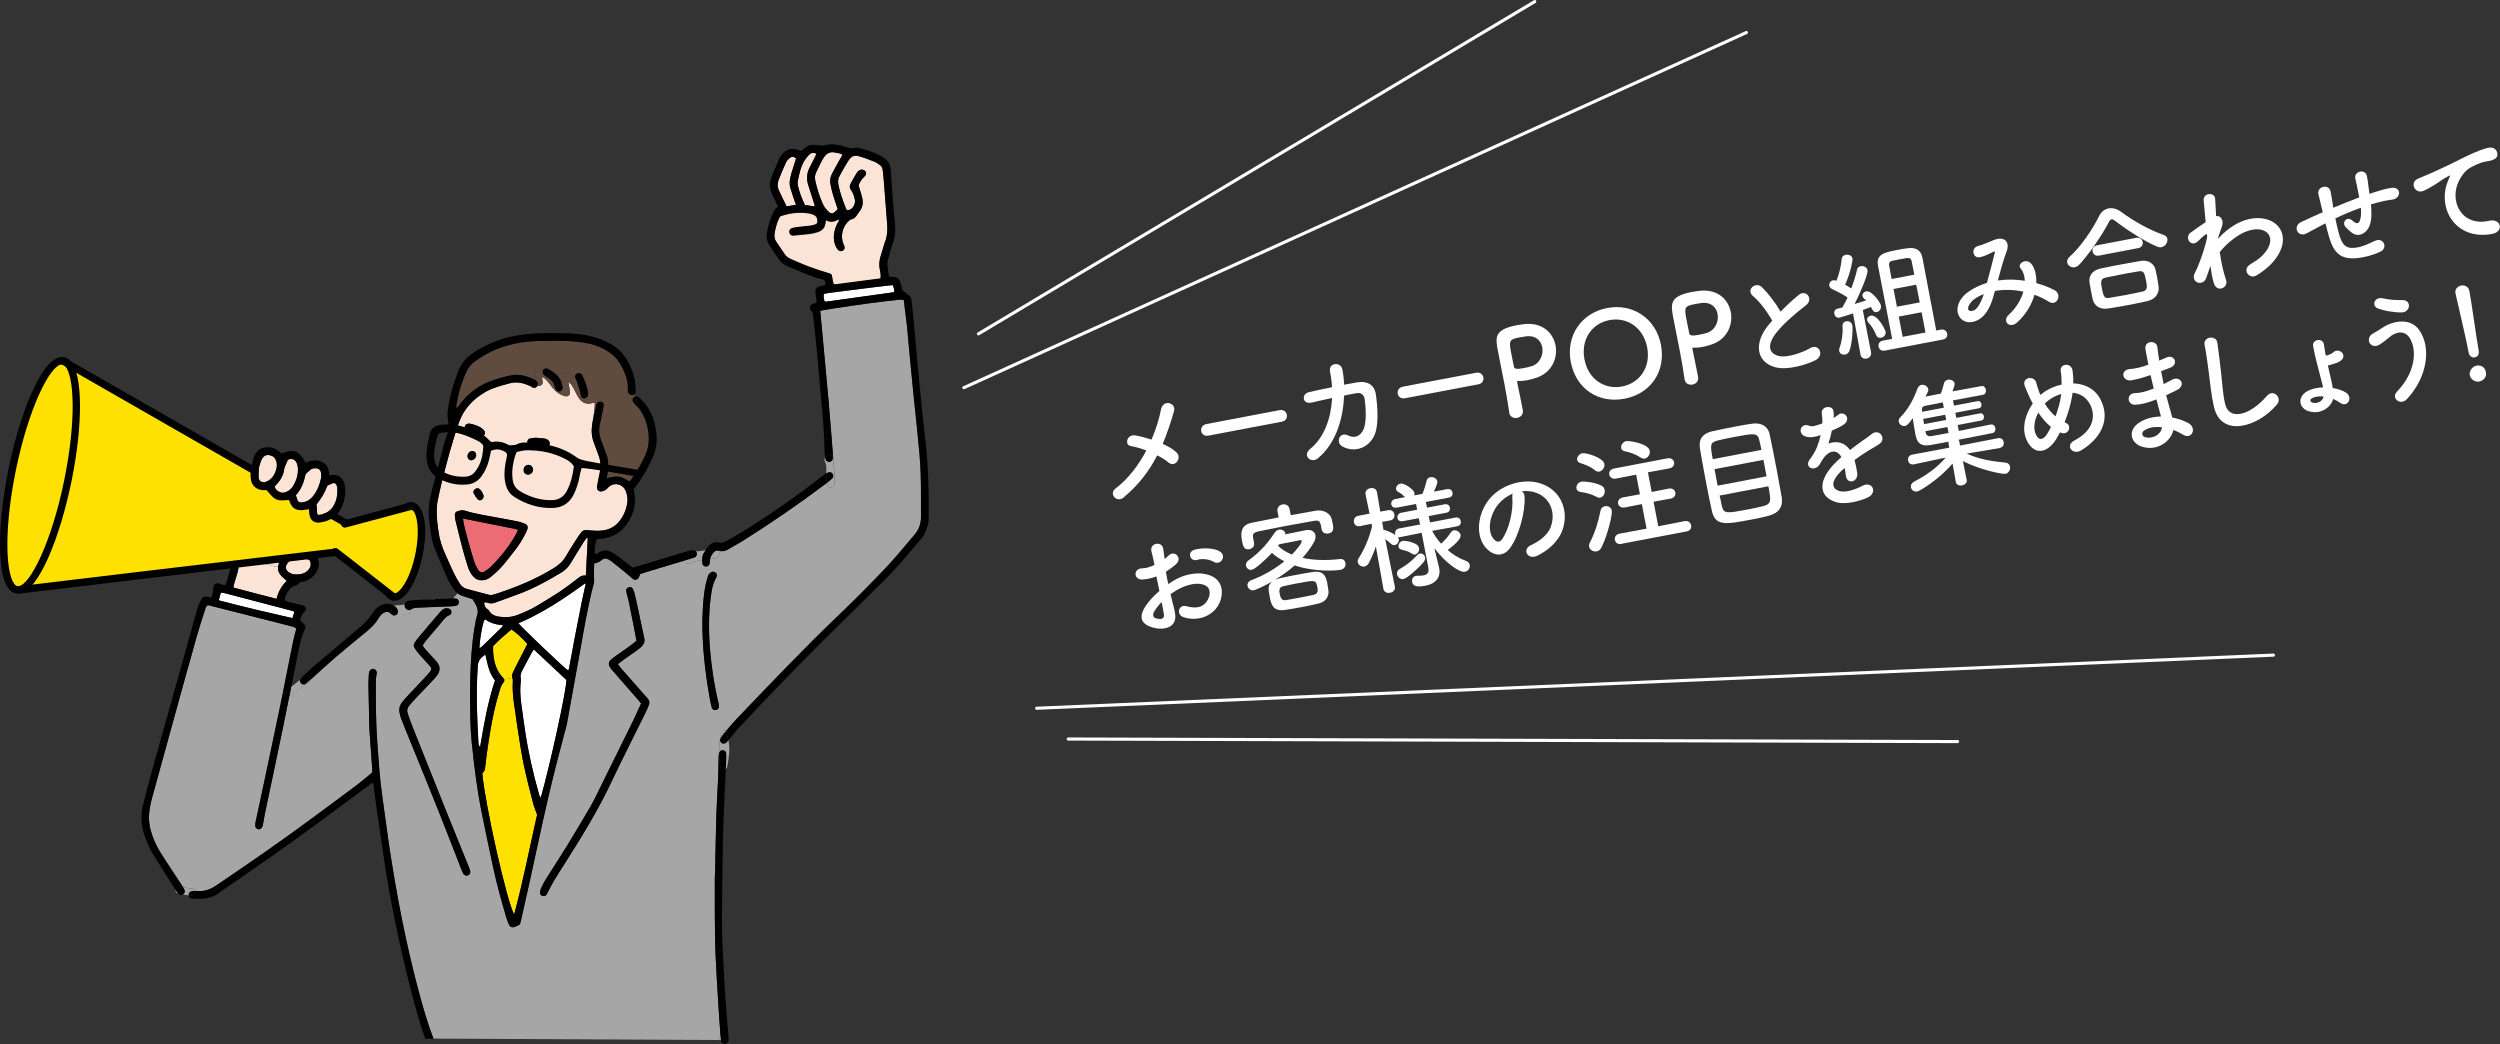 <?xml version="1.0" encoding="UTF-8"?>
<svg id="_レイヤー_2" data-name="レイヤー 2" xmlns="http://www.w3.org/2000/svg" viewBox="0 0 399.82 166.96">
  <rect x="0" y="0" width="399.82" height="166.96" fill="#333333" stroke="none"/>
  <defs>
    <style>
      .cls-1 {
        fill: #eb6d73;
      }

      .cls-1, .cls-2, .cls-3, .cls-4, .cls-5, .cls-6, .cls-7 {
        stroke-width: 0px;
      }

      .cls-3 {
        fill: #fff;
      }

      .cls-4 {
        fill: #ffe100;
      }

      .cls-5 {
        fill: #604c3f;
      }

      .cls-6 {
        fill: #fbe3d5;
      }

      .cls-7 {
        fill: #a6a6a6;
      }

      .cls-8 {
        fill: none;
        stroke: #fff;
        stroke-linecap: round;
        stroke-linejoin: round;
        stroke-width: .5px;
      }
    </style>
  </defs>
  <g id="_レイヤー_1-2" data-name="レイヤー 1">
    <g>
      <g>
        <g>
          <path class="cls-5" d="m100.02,59.94c.27.72.43,1.47.38,2.25,0,.07,0,.14,0,.21-.16.12-.26.32-.19.57.13.49.39.92.61,1.36.14.29.42.33.65.24h0c.08.09.17.18.26.26.51.46.86,1.03,1.17,1.63.4.78.62,1.6.75,2.45.2,1.29.11,2.55-.42,3.78-.61,1.42-1.4,2.72-2.28,3.97-.08.12-.2.22-.3.32-1.41-.87-1.81-.97-3.61-.52.05-.34.07-.58.12-.82.19-1.04.18-2.07-.22-3.07-.28-.71-.53-1.43-.8-2.15-.31-.82-.43-1.66-.23-2.52.17-.78.35-1.55.51-2.33.06-.27.11-.54.12-.82,0-.23-.11-.4-.29-.49,0-.08-.02-.16-.04-.23-.2-.97-1.23-.82-1.96-.61-.1.03-.21.03-.31,0,.06-.13.09-.26.11-.34,0-.09,0-.12,0-.15-.12-1.04-.5-2.01-.94-2.95-.01-.03-.04-.05-.05-.07-.18-.24-.47-.32-.73-.21-.25.1-.42.4-.34.67.02.08.05.15.08.23-.46-.54-1.08-.82-1.82-.9-.29-.03-.57.28-.56.56.02.29.06.59.1.88-.37-1.01-1.2-1.65-2.18-2.16-.08-.04-.18-.04-.27-.05-.19,0-.37.07-.47.21-.26-.08-.54-.13-.87-.11-.34.02-.66.35-.54.71.07.21.11.43.13.64-.14.02-.27.11-.35.22-.99-.43-2-.75-3.12-.63-1.05.12-2.02.46-3.02.76-2.34.71-4.2,2.1-5.65,4.05-.12.16-.17.4-.47.44,0-.16-.02-.3,0-.44.31-1.88.83-3.7,1.65-5.42.3-.63.71-1.13,1.27-1.54,1.4-1.02,2.9-1.82,4.54-2.35,1.82-.59,3.69-.88,5.6-.93,1.53-.04,3.07-.06,4.6,0,1.1.04,2.2.17,3.28.36,1.31.23,2.52.76,3.62,1.51,1.28.87,1.96,2.16,2.48,3.55Z"/>
          <path class="cls-4" d="m84.34,102.97c-.62,1.22-1.25,2.44-1.87,3.67-.15.3-.3.6-.44.91-.12.28-.22.56-.08.88l-1.32.22c-.03-.09-.09-.17-.18-.26-1.13-1.17-1.49-2.63-1.58-4.18-.02-.27,0-.55,0-.88.9-.94,1.9-1.82,2.93-2.66.63.38,1.83,1.48,2.55,2.32Z"/>
          <path class="cls-4" d="m85.89,130.3c-1.17,5.15-2.2,10.52-3.67,15.96-1.2-2.24-4.62-17.47-5.09-22.54.45-.54.42-.54.5-1.3.14-1.25.3-2.49.5-3.73.34-2.18.7-4.35,1.28-6.48.17-.62.35-1.24.53-1.85.12-.41.26-.81.54-1.15.17-.2.22-.38.15-.56l1.32-.22c.08.19.07.42.06.63-.08,1.2.05,2.39.21,3.57.31,2.27.67,4.54,1.02,6.81.42,2.73,1.08,5.4,1.78,8.06.12.44.21.89.35,1.33.13.43.3.85.53,1.46Z"/>
          <path class="cls-7" d="m115.24,165.78c-.12-1.68-.25-3.36-.35-5.03-.17-2.75-.35-5.5-.46-8.26-.08-2.02-.09-4.04-.11-6.06-.02-2.14,0-4.29,0-6.43h.03c.07-3.28.12-6.55.22-9.83.05-1.77.19-3.55.26-5.32.05-1.25.06-2.51.1-3.76,0-.22.02-.44.07-.65-.01-.71.03-1.42.14-2.13.02-.13.04-.26.07-.39-.06-.2,0-.37.1-.48.02-.08.03-.16.05-.23.1-.4.5-.47.78-.33.55-.66,1.1-1.32,1.7-1.94,5.32-5.55,10.61-11.13,16.17-16.44,2.57-2.45,5.08-4.98,7.52-7.55,1.67-1.75,3.2-3.63,4.76-5.48.67-.79.99-1.73.99-2.78-.02-2.39.03-4.78-.06-7.17-.07-1.92-.27-3.85-.45-5.77-.19-2.01-.43-4.02-.63-6.03-.23-2.29-.45-4.57-.67-6.86-.15-1.52-.26-3.05-.42-4.57-.15-1.43-.35-2.85-.53-4.32-.27-.01-.48-.05-.68-.03-1.61.18-3.23.35-4.83.57-1.94.26-3.87.56-5.81.85-.66.1-1.32.22-2.04.34.14,1.45.27,2.85.4,4.24.15,1.56.29,3.11.43,4.67.16,1.74.33,3.47.48,5.21.16,1.8.3,3.6.45,5.4.1,1.24.19,2.48.29,3.72.05.08.08.18.08.3,0,.36-.01.73-.02,1.09.24,1,.28,2.07.17,3.08-.06.58-.97.82-1.1.15-.02-.12-.04-.25-.06-.37-4.37,3.31-8.89,6.41-13.53,9.33-.75.47-1.54.87-2.3,1.33-.38.23-.76.34-1.16.28-.02.09-.08.17-.18.25-.04.03-.07.05-.11.08.14.31-.1.78-.51.83-.27.04-.54.06-.81.1-.04.02-.08.04-.12.06,0,.06-.01.12-.01.18,0,.21-.04.42-.11.62-.08.23-.34.36-.59.34-.25-.02-.48-.2-.51-.46-.02-.19-.04-.39-.05-.58-.69.1-1.36.26-1.99.55-.41.19-.8-.13-.85-.47-2.02.61-4.04,1.21-6.07,1.82-.35.1-.69.23-1.04.34-.07.2-.1.38-.19.54-.24.41-.64.48-1.01.19-.38-.31-.73-.66-1.11-.97-.69-.57-1.38-1.12-2.08-1.67-.19-.15-.4-.29-.61-.41-.47-.26-.77-.23-1.18.11q-.5.42-1.14.49c-.04.81-.08,1.63-.03,2.46.02.24.03.5-.03.72-.93,3.49-1.53,7.06-2.16,10.61-.52,2.89-1.05,5.78-1.57,8.67-.2,1.08-.38,2.17-.59,3.25-.11.57-.29,1.12-.44,1.68-.15.56-.28,1.13-.44,1.69-1.08,3.99-2.03,8.01-2.93,12.04-.72,3.23-1.4,6.46-2.11,9.69-.47,2.15-.97,4.3-1.45,6.45-.06.25-.1.52-.34.61-.34.12-.64.38-1.03.33-.23-.03-.4-.17-.49-.37-.16-.36-.32-.73-.43-1.11-.77-2.64-1.53-5.29-2.1-7.99-.65-3.05-1.31-6.1-1.92-9.16-.33-1.68-.61-3.37-.84-5.07-.27-1.94-.49-3.89-.69-5.84-.13-1.28-.2-2.57-.23-3.85-.04-2.17-.06-4.35,0-6.52.08-2.69.23-5.39.69-8.05.11-.64.2-1.28.4-1.88.24-.72.04-1.32-.3-1.92-.13-.24-.28-.46-.44-.71-.48-.15-.97-.33-1.46-.47-.34-.1-.64-.25-.91-.45l-.71.8c.14,0,.27,0,.41.02.26.03.44.23.48.48.05.28-.1.56-.38.65-.2.07-.42.1-.63.1-1.74.08-3.49.15-5.23.22-.28.01-.55,0-.82.07.16.3.05.76-.33.82-.44.07-.89.15-1.35.2-.1.04-.2.07-.29.1-.14.04-.27.02-.37-.02-.23.02-.45.03-.68.04-.21.11-.45.08-.68-.13-.23-.21-.43-.44-.78-.4-.38.05-.69.24-.94.53-.14.16-.27.33-.38.52-.47.8-1.12,1.45-1.83,2.04-1.7,1.4-3.42,2.78-5.09,4.22-1.33,1.14-2.61,2.34-3.91,3.52-.02.14-.1.27-.24.37-1.07.73-2.05,1.68-3.18,2.33-.32,1.62-.65,3.25-.98,4.87-.97,4.7-1.97,9.4-2.96,14.1-.09.45-.16.9-.24,1.36-.03.18-.06.36-.13.53-.11.29-.39.45-.65.4-.27-.05-.49-.29-.49-.58,0-.21.03-.43.07-.63.31-1.44.62-2.87.93-4.31,1.02-4.82,2.05-9.63,3.05-14.46.12-.61.25-1.22.37-1.83.55-2.72,1.07-5.45,1.63-8.16.14-.71.35-1.41.53-2.12-.28-.27-.62-.33-.94-.41-1.18-.31-2.37-.61-3.55-.91-2.96-.75-5.93-1.5-8.89-2.25-.29-.07-.57-.23-.91-.12-.22.28-.3.64-.42.99-.99,2.96-1.79,5.98-2.62,8.98-1.9,6.87-3.79,13.74-5.68,20.61-.38,1.37-.66,2.74-.5,4.17.04.36.1.73.19,1.08.34,1.28.86,2.49,1.56,3.61.74,1.2,1.53,2.36,2.3,3.54.46.7.93,1.4,1.38,2.11.05,0,.1.02.15.03.02,0,.04,0,.07,0,.4.01.79.13,1.19.15.27.01.44.17.51.37h.03c.24,0,.49.03.73.03.95,0,1.77-.34,2.56-.87,5.38-3.63,10.72-7.32,15.94-11.2,2.24-1.66,4.49-3.31,6.71-4.98.81-.61,1.56-1.28,2.34-1.92,0-.21.01-.4,0-.58-.14-1.98-.29-3.97-.43-5.96-.03-.43-.04-.86-.05-1.28-.05-2.05-.1-4.1-.13-6.16,0-.55.04-1.1.06-1.65,0-.09.03-.18.03-.27.02-.43.45-.73.72-.67.36.08.6.42.5.84-.14.58-.12,1.16-.12,1.74,0,2.97,0,5.95.21,8.91.22,3.05.4,6.11.85,9.14.34,2.33.63,4.67.97,7,1.18,8,2.69,15.93,4.77,23.75.7,2.6,1.43,5.19,2.39,7.71,0,.01.01.03.02.04l45.75.23c-.06-.24.03-.43.18-.55Zm-40.39-25.79c-.3.11-.61,0-.78-.31-.13-.24-.23-.5-.33-.76-1.26-3.22-2.5-6.45-3.78-9.65-1.69-4.23-3.42-8.44-5.14-12.67-.24-.6-.48-1.19-.7-1.79-.11-.29-.17-.59-.23-.88-.11-.54.01-1.04.32-1.49.23-.32.49-.63.76-.92,1.02-1.1,2.06-2.18,3.09-3.28.27-.29.53-.59.77-.91.21-.28.2-.48-.02-.75-.25-.31-.53-.59-.8-.89-.43-.48-.86-.95-1.28-1.45-.18-.21-.32-.45-.46-.69-.13-.23-.12-.47.01-.7.13-.21.26-.42.41-.61.53-.64,1.06-1.27,1.59-1.9.63-.75,1.27-1.49,1.91-2.23.18-.21.36-.42.57-.59.27-.23.6-.3.95-.22.25.06.45.26.48.49.03.23-.04.47-.25.55-.68.25-1.04.84-1.47,1.34-.8.93-1.59,1.86-2.37,2.8-.17.21-.32.45-.51.73.31.54.69.93,1.07,1.33.4.43.81.84,1.18,1.29.6.72.61,1.41.06,2.18-.22.29-.47.57-.72.83-.88.93-1.78,1.85-2.66,2.79-.38.4-.74.82-1.09,1.24-.3.35-.39.75-.23,1.2.24.66.45,1.33.71,1.99,1.82,4.57,3.65,9.15,5.48,13.72,1.19,2.95,2.39,5.9,3.58,8.84.08.2.17.4.22.6.09.36-.06.66-.34.76Zm28.93-27.24c-.17.43-.35.85-.55,1.26-1.81,3.68-3.68,7.33-5.44,11.04-2.09,4.41-4.63,8.56-7.23,12.67-.66,1.03-1.32,2.06-1.96,3.11-.36.6-.66,1.24-.99,1.86-.07.13-.13.28-.22.4-.14.2-.43.27-.66.18-.22-.08-.37-.25-.36-.48.02-.27.06-.55.18-.79.26-.55.55-1.09.88-1.61,1.07-1.71,2.19-3.4,3.25-5.12,1.26-2.06,2.5-4.14,3.72-6.23.55-.95,1.02-1.95,1.51-2.94,1.78-3.59,3.55-7.19,5.32-10.79.44-.91.85-1.83,1.3-2.8-.19-.24-.32-.41-.46-.57-1.31-1.5-2.62-3-3.93-4.5-.2-.23-.41-.46-.58-.72-.3-.45-.24-.88.16-1.23.27-.24.57-.46.87-.67.75-.53,1.51-1.05,2.25-1.59.32-.23.62-.49.95-.76-.12-.65-.23-1.28-.36-1.91-.29-1.5-.59-3-.9-4.5-.07-.36-.2-.71-.29-1.06-.05-.2-.1-.42-.09-.63,0-.23.18-.38.39-.46.23-.09.46-.02.58.15.15.22.27.48.34.74.25,1.04.48,2.09.7,3.13.29,1.34.54,2.7.86,4.04.13.54.02.97-.35,1.35-.23.24-.5.46-.77.65-.72.52-1.45,1.03-2.17,1.54-.3.21-.58.44-.91.69.15.21.24.39.38.54,1.37,1.57,2.75,3.13,4.13,4.69.08.09.17.17.25.27.26.31.34.66.19,1.03Zm10.03.34c-.13-.5-.23-1.01-.32-1.53-.74-4.13-1.2-8.29-1.16-12.48.08-1.92.13-3.81.55-5.68.09-.42.22-.83.34-1.24.08-.27.24-.49.49-.64.24-.15.57-.11.76.08.18.18.25.44.12.67-.77,1.31-.87,2.78-1.03,4.24-.18,1.68-.19,3.36-.14,5.04.05,1.77.23,3.54.46,5.3.24,1.85.57,3.68,1.01,5.5.04.15.08.3.1.45.04.36-.12.65-.41.73-.35.1-.67-.06-.77-.45Z"/>
          <path class="cls-3" d="m142.87,46.76c-3.59.5-7.19,1-10.78,1.5-.05,0-.11-.03-.24-.07-.08-.34-.16-.72-.12-1.07.05-.06.06-.09.09-.11.02-.02.05-.04.08-.04.27-.05.54-.1.81-.13,3.33-.42,6.65-.87,10.06-1.24.1.27.18.43.22.61.04.14.03.3.04.42-.04.05-.06.07-.08.09-.02.02-.05.05-.07.05Z"/>
          <path class="cls-6" d="m127.04,32.03c.08.23.16.45.26.74-.49.08-.94.15-1.5.24-.44-.9-.87-1.75-1.26-2.6-.24-.52-.23-1.09-.03-1.61.36-.94.76-1.86,1.17-2.78.12-.27.33-.52.56-.71.34-.28.72-.31,1.07.04-.24.76-.48,1.51-.71,2.26-.09.29-.15.59-.22.89-.13.55-.14,1.09.03,1.63.2.64.41,1.28.62,1.91Z"/>
          <path class="cls-6" d="m129.57,26.63c-.54.96-.63,1.95-.3,3,.3.93.6,1.86.89,2.78.06.17.11.34.17.55-.57.09-1.05-.18-1.59-.14-.49-1.01-.88-2.02-1.13-3.09-.06-.26-.07-.56-.02-.82.22-1.11.45-2.22,1.04-3.2.22-.36.49-.7.79-.99.3-.3.68-.38,1.16-.12-.36.73-.66,1.4-1.02,2.03Z"/>
          <path class="cls-6" d="m134.74,24.81c-.21.34-.42.67-.61,1.02-.38.69-.77,1.39-1.13,2.1-.25.51-.28,1.04-.17,1.61.2.99.48,1.96.81,2.91.11.32.22.64.34.99-.81.91-1.04.93-1.78.11-.24-.27-.45-.59-.6-.91-.54-1.17-.91-2.4-1.2-3.65-.12-.49-.11-.97.12-1.43.33-.66.64-1.32.97-1.98.07-.14.17-.25.25-.38.46-.75,1.13-1.01,1.96-.77.34.1.74.04,1.03.38Z"/>
          <path class="cls-6" d="m134,35.6c-.34.63-.55,1.29-.63,2-.07.62.03,1.22.28,1.79.1.22.24.43.4.61.19.22.53.23.76.09.24-.15.33-.43.22-.72-.03-.09-.08-.17-.12-.25-.58-1.36-.17-2.99.97-3.89.05-.04.09-.1.15-.11.8-.07,1.02-.81,1.43-1.3.46-.57.6-1.29.46-2-.14-.68-.38-1.35-.61-2.14.15-.45.44-.98.91-1.4.32-.29.36-.63.15-.88-.21-.25-.62-.33-.92-.14-.15.09-.31.22-.4.37-.35.57-.67,1.17-1,1.75-.2.35-.21.7.05,1.03.33.42.47.92.6,1.43.11.44.02.86-.22,1.23-.22.36-.54.57-1.04.58-.07-.14-.16-.29-.22-.45-.45-1.17-.89-2.34-1.13-3.58-.1-.5-.09-.98.16-1.43.46-.83.91-1.67,1.42-2.46.53-.81.97-.95,1.89-.68.76.23,1.5.51,2.24.81.31.12.59.32.87.51.29.19.47.47.5.84.05.55.13,1.09.17,1.64.18,2.32.35,4.64.54,6.96.08.96.04,1.89-.3,2.8-.27.74-.44,1.53-.7,2.28-.28.81-.33,1.61-.14,2.44.09.38.14.78.09,1.26-2.45.32-4.81.63-7.18.94-.09.01-.18-.02-.32-.04-.12-.3-.18-.62-.22-.95-.08-.66-.12-.65-.74-.84-1.02-.31-2.04-.63-3.04-1.01-.95-.35-1.86-.78-2.79-1.17-.41-.17-.76-.4-1.01-.76-.47-.68-.94-1.36-1.39-2.05-.26-.4-.34-.84-.27-1.32.15-.97.42-1.9.88-2.75.97-.36,1.92-.55,2.9-.58.77-.02,1.53,0,2.27.24.55.18.78.5.82,1.08.02.29-.08.48-.35.58-.25.09-.53.17-.8.2-.64.08-1.28.13-1.92.2-.33.04-.67.09-.99.18-.34.09-.5.39-.43.71.06.27.29.46.6.46.18,0,.36-.05.55-.06.73-.07,1.47-.13,2.19-.22.42-.06.84-.15,1.24-.3.68-.24,1.13-.71,1.18-1.48,0-.12.05-.23.09-.4.72.41,1.38.24,2.01-.12.18.24-.03.37-.11.51Z"/>
          <path class="cls-3" d="m80.37,99.97c-.02.11,0,.22-.05.27-1.09,1.07-2.19,2.14-3.29,3.2-.08.08-.19.12-.37.23.03-1.13.24-2.14.4-3.16.07-.42.2-.83.32-1.24.02-.07.12-.12.23-.21.81.59,1.74.85,2.75.91Z"/>
          <path class="cls-3" d="m79.17,108.81c-1.17,3.45-1.77,7.03-2.4,10.68-.29-.32-.26-.64-.28-.93-.09-1.81-.2-3.61-.23-5.42-.04-2.23-.02-4.47.14-6.7.06-.84.54-1.28,1.21-1.77.36,1.49.56,2.96,1.55,4.15Z"/>
          <path class="cls-3" d="m85.37,103.86c1.8,1.69,3.52,3.3,5.22,4.89-.03,1.76-2.52,13.21-4.1,18.82-.1-.15-.21-.25-.24-.38-.97-3.39-1.76-6.81-2.27-10.3-.22-1.48-.45-2.96-.63-4.45-.13-1.03-.19-2.07-.1-3.12.02-.27.09-.56.03-.82-.11-.49.04-.9.26-1.31.5-.92.98-1.84,1.47-2.76.08-.16.19-.3.37-.57Z"/>
          <path class="cls-3" d="m93.56,93.3c.19.1.06.26.04.38-.18.84-.38,1.67-.55,2.51-.38,1.92-.76,3.84-1.13,5.76-.31,1.65-.61,3.31-.92,4.96-.02.08-.05.17-.09.27-.1-.03-.2-.04-.26-.09-.96-.76-7.2-6.72-7.75-7.4,3.87-1.65,7.3-3.95,10.65-6.38Z"/>
          <path class="cls-6" d="m94,86.07c-.1,1.98-.2,3.97-.3,5.95-.78.03-.75.06-1.37.54-.92.71-1.85,1.42-2.81,2.06-1.17.78-2.39,1.49-3.59,2.23-1,.61-2.06,1.07-3.15,1.49-.97.38-1.97.43-2.98.28-.62-.09-1.19-.3-1.54-.88-.06-.11-.13-.23-.23-.28-.44-.22-.57-.6-.6-1.07.28-.19.53.02.78.06.31.05.59.05.89-.06,1.35-.5,2.71-.97,4.05-1.48,2.33-.88,4.49-2.09,6.62-3.36.64-.39,1.15-.9,1.53-1.55.67-1.13,1.37-2.25,2.07-3.37.14-.22.31-.43.46-.64.06.02.11.05.17.07Z"/>
          <path class="cls-1" d="m82.47,84.61c.11.02.22.08.36.14-.11.25-.19.48-.31.69-1.08,1.9-2.42,3.61-3.97,5.15-.3.3-.65.56-1.02.78-.46.28-.81.2-1.09-.27-.25-.42-.48-.86-.62-1.32-.36-1.14-.68-2.29-1-3.44-.23-.82-.44-1.66-.64-2.49-.06-.26-.08-.53-.14-.92,2.9.58,5.66,1.12,8.42,1.68Z"/>
          <path class="cls-6" d="m75.1,67.74c-.43-.02-.71.18-.77.48-.04.24.12.53.4.66.14.06.29.11.43.14.46.08.87.27,1.24.55.12.09.26.17.4.22.24.08.51-.02.65-.21.15-.21.15-.46,0-.68-.07-.1-.15-.19-.25-.27-.63-.54-1.4-.73-2.1-.88Zm-4.51,9.61c.82-3.3,1.68-6.58,2.81-9.79.78-2.19,2.27-3.74,4.24-4.88,1.2-.69,2.56-1.01,3.88-1.37,1.16-.32,2.24-.04,3.29.45.14.06.26.17.4.23.24.11.48.04.66-.16.04-.05.07-.1.1-.15.03,0,.06.02.1.03.31.08.76-.17.71-.54-.04-.29-.05-.59-.08-.88.63.27,1.04.93,1.48,1.49.23.29.46.56.73.8.43.38.92.67,1.52.8.34.07.72-.16.71-.54-.03-.6-.16-1.19-.25-1.78.99.65,1.22,2.43,2.18,3.15.67.5,1.22.38,1.99.18.17-.04-.05,1.75-.1,1.99-.01.06-.02.12-.01.17-.08.37-.15.74-.21,1.11-.18,1.07-.17,2.13.25,3.16.24.59.42,1.21.67,1.81.43,1.03.46,2.08.22,3.15-.13.57-.23,1.14-.34,1.71-.03.15-.07.3-.07.45,0,.45.37.75.8.64.36-.08.65-.23.92-.54.87-1.01,2.42-.71,2.9.53.21.55.32,1.12.25,1.71-.14,1.12-.54,2.13-1.23,3.02-.83,1.07-1.95,1.56-3.27,1.59-.67.02-1.34-.04-2.01-.1-.34-.03-.61.05-.82.3-.25.31-.48.63-.7.97-.61.95-1.24,1.9-1.79,2.88-.49.86-1.19,1.45-2.01,1.96-2.97,1.82-6.17,3.12-9.47,4.17-.25.08-.56.13-.81.07-1.22-.3-2.42-.65-3.64-.97-.47-.13-.81-.43-1.06-.83-.32-.52-.65-1.04-.91-1.59-.5-1.05-.96-2.12-1.44-3.18-.51-1.15-.91-2.34-1.06-3.6-.06-.52-.16-1.03-.2-1.55-.08-1.13-.15-2.27.08-3.39.19-.9.38-1.8.6-2.69Zm17.28-6.19c.1-.25.06-.49-.12-.68-.19-.21-.44-.32-.73-.35-.4-.04-.79-.07-1.3-.12-.26.03-.63.05-.98.13-.28.06-.43.36-.4.65.03.28.23.5.56.5.8,0,1.59-.06,2.37.19.25.08.51-.1.6-.31Zm-3.42,4.74c.46,0,.81-.37.8-.82-.02-.43-.36-.75-.76-.74-.44.02-.76.4-.74.87.02.41.31.69.7.68Zm-.08,8.65c.08-.33-.05-.62-.37-.75-.37-.15-.74-.3-1.13-.38-1.02-.21-2.04-.38-3.07-.58-1.83-.36-3.69-.59-5.47-1.17-.43-.14-.78,0-1.16.11-.29.08-.45.31-.43.62.02.34.06.67.14,1,.37,1.52.74,3.03,1.14,4.54.25.94.54,1.88.83,2.81.18.56.47,1.07.87,1.5.35.38.78.59,1.34.57.51,0,1-.19,1.4-.52.59-.48,1.18-.98,1.68-1.55.79-.89,1.52-1.84,2.25-2.78.68-.87,1.25-1.82,1.73-2.81.09-.19.19-.39.24-.59Zm-7.38-4.6c.23-.12.38-.35.36-.66-.13-.35-.29-.77-.65-1.07-.21-.17-.45-.17-.67-.02-.25.16-.4.45-.27.69.17.34.4.67.65.97.13.15.36.2.59.09Zm-.84-7.07c.07-.51-.37-.87-.86-.7-.44.15-.68.83-.38,1.2.1.13.29.19.38.24.45,0,.81-.35.86-.74Z"/>
          <path class="cls-6" d="m37.4,93.49c.19-.65.4-1.29.58-1.93.05-.18.1-.36.12-.55.02-.03.04-.07.06-.11.33-.83.87-1.2,1.51-1.32,1.46.07,3.06.72,4.29,1.04.22.06.4,0,.52-.13-.1.57.04,1.1.49,1.59.27.29.57.53.89.83-.82.77-1.35,1.71-1.63,2.87-2.33-.61-4.61-1.17-6.9-1.8.03-.2.03-.35.07-.49Z"/>
          <path class="cls-6" d="m49.66,89.92c.1.42,0,.78-.26,1.11-.42.55-1.08.84-1.93.84-.5,0-.97-.08-1.37-.41-.41-.34-.5-.77-.24-1.22.38-.65,1.01-1.03,1.71-1.09.55-.05,1.13.17,1.69.3.22.05.34.24.39.46Z"/>
          <path class="cls-3" d="m35.3,94.81c.15,0,.3-.03.43,0,3.61.94,7.21,1.88,10.81,2.83.17.05.33.12.55.19-.11.35-.21.66-.32,1.03-3.96-.9-7.87-1.81-11.78-2.85.11-.44.2-.8.31-1.2Z"/>
          <path class="cls-2" d="m133.11,76.5c-.16.18-.36.34-.55.48-.1.07-.19.15-.29.22-.08-.5-.11-1.01-.13-1.52.07-.04.14-.09.21-.13.3-.17.64-.07.81.19.16.23.15.54-.06.76Z"/>
          <path class="cls-2" d="m132.2,73.06c.15-.42.78-.46,1-.11,0,.01,0,.02,0,.03,0,.12.02.24,0,.36-.04.29-.27.52-.54.54-.28.02-.55-.14-.64-.42-.03-.08-.05-.17-.07-.26.06-.07.15-.12.24-.15Z"/>
          <path class="cls-7" d="m132.15,75.68c-.01-.39,0-.78,0-1.17-.07-.28-.15-.55-.26-.81-.08-.2-.04-.37.07-.48.02.09.04.17.07.26.09.28.36.44.64.42.27-.02.5-.26.54-.54.02-.12,0-.24,0-.36,0-.01,0-.02,0-.03.05.08.08.18.08.3,0,.36-.01.73-.02,1.09.24,1,.28,2.07.17,3.08-.06.58-.97.82-1.1.15-.02-.12-.04-.25-.06-.37.1-.07.19-.14.29-.22.19-.14.39-.3.55-.48.21-.23.22-.53.06-.76-.18-.26-.51-.35-.81-.19-.07.04-.14.08-.21.13Z"/>
          <path class="cls-2" d="m130.4,28.98c.29,1.25.67,2.48,1.2,3.65.15.33.35.65.6.91.74.81.97.79,1.78-.11-.12-.36-.23-.67-.34-.99-.33-.95-.62-1.92-.81-2.91-.11-.57-.08-1.1.17-1.61.36-.71.75-1.41,1.13-2.1.19-.34.41-.68.61-1.02-.29-.34-.69-.29-1.03-.38-.84-.24-1.5.02-1.96.77-.08.13-.18.25-.25.38-.33.66-.65,1.32-.97,1.98-.23.46-.24.94-.12,1.43Zm-2.81-.07c-.05.26-.04.56.02.82.25,1.07.64,2.08,1.13,3.09.54-.04,1.02.23,1.59.14-.07-.21-.12-.38-.17-.55-.3-.93-.59-1.86-.89-2.78-.33-1.04-.25-2.03.3-3,.36-.63.66-1.3,1.02-2.03-.48-.25-.86-.17-1.16.12-.3.3-.57.63-.79.99-.59.98-.82,2.09-1.04,3.2Zm-3.08-.12c-.2.52-.21,1.09.03,1.61.39.86.82,1.7,1.26,2.6.56-.09,1.01-.16,1.5-.24-.1-.28-.18-.51-.26-.74-.21-.64-.42-1.27-.62-1.91-.17-.54-.16-1.08-.03-1.63.07-.3.13-.6.22-.89.23-.75.47-1.5.71-2.26-.35-.35-.73-.32-1.07-.04-.23.19-.44.44-.56.71-.42.91-.82,1.84-1.17,2.78Zm18.26,16.79c-3.41.37-6.73.82-10.06,1.24-.27.03-.54.09-.81.13-.03,0-.06.02-.08.04-.02.02-.04.05-.09.11-.05.36.03.73.12,1.07.12.04.18.08.24.07,3.59-.5,7.19-1,10.78-1.5.03,0,.05-.03.07-.05.02-.02.04-.04.08-.09-.01-.13,0-.28-.04-.42-.04-.17-.12-.34-.22-.61Zm-1.19-7.01c.34-.92.38-1.84.3-2.8-.19-2.32-.35-4.64-.54-6.96-.04-.55-.12-1.1-.17-1.64-.03-.36-.21-.64-.5-.84-.28-.19-.56-.39-.87-.51-.74-.29-1.48-.58-2.24-.81-.92-.27-1.36-.13-1.89.68-.52.79-.96,1.63-1.42,2.46-.25.45-.26.92-.16,1.43.24,1.24.69,2.41,1.13,3.58.06.16.15.31.22.45.5,0,.82-.22,1.04-.58.23-.38.33-.79.22-1.23-.13-.51-.28-1.01-.6-1.43-.26-.33-.25-.68-.05-1.03.33-.59.65-1.18,1-1.75.09-.15.24-.28.4-.37.31-.19.71-.11.92.14.21.25.17.6-.15.88-.47.42-.76.95-.91,1.4.23.8.47,1.46.61,2.14.14.71,0,1.43-.46,2-.4.49-.63,1.23-1.43,1.3-.05,0-.1.07-.15.11-1.14.9-1.54,2.54-.97,3.89.04.09.09.16.12.25.1.3.02.57-.22.72-.23.15-.56.13-.76-.09-.16-.18-.3-.39-.4-.61-.25-.57-.34-1.17-.28-1.79.07-.71.29-1.37.63-2,.08-.14.28-.27.11-.51-.62.36-1.29.53-2.01.12-.04.17-.08.28-.09.4-.05.77-.5,1.24-1.18,1.48-.4.14-.82.24-1.24.3-.73.1-1.46.15-2.19.22-.18.02-.36.06-.55.06-.31,0-.54-.19-.6-.46-.06-.32.09-.61.43-.71.32-.09.66-.14.99-.18.64-.08,1.28-.12,1.92-.2.27-.03.54-.11.8-.2.27-.1.37-.29.35-.58-.04-.57-.28-.9-.82-1.08-.74-.25-1.5-.26-2.27-.24-.98.02-1.93.22-2.9.58-.45.84-.72,1.77-.88,2.75-.08.48,0,.92.27,1.32.45.69.92,1.37,1.39,2.05.25.36.61.59,1.01.76.93.38,1.85.82,2.79,1.17,1,.38,2.02.7,3.04,1.01.62.19.66.18.74.84.04.33.1.65.22.95.14.02.23.06.32.04,2.36-.31,4.73-.62,7.18-.94.05-.48,0-.88-.09-1.26-.19-.83-.14-1.63.14-2.44.26-.75.42-1.54.7-2.28Zm6.74,35.33c.17,2.97.26,5.94.2,8.91,0,.4,0,.81-.13,1.18-.26.74-.47,1.51-1.02,2.13-1.01,1.15-1.97,2.34-2.98,3.49-.91,1.03-1.84,2.06-2.81,3.03-3.43,3.41-6.9,6.79-10.33,10.2-2.28,2.27-4.52,4.57-6.76,6.89-2.11,2.18-4.19,4.39-6.26,6.6-.61.65-1.14,1.36-1.71,2.04,0,0,0,.01-.01.02-.04-.18-.08-.36-.14-.54.03-.12.05-.24.08-.36.08-.3-.08-.52-.29-.63.55-.66,1.1-1.32,1.7-1.94,5.32-5.55,10.61-11.13,16.17-16.44,2.57-2.45,5.08-4.98,7.52-7.55,1.67-1.75,3.2-3.63,4.76-5.48.67-.79.99-1.73.99-2.78-.02-2.39.03-4.78-.06-7.17-.07-1.92-.27-3.85-.45-5.77-.19-2.01-.43-4.02-.63-6.03-.23-2.29-.45-4.57-.67-6.86-.15-1.52-.26-3.05-.42-4.57-.15-1.43-.35-2.85-.53-4.32-.27-.01-.48-.05-.68-.03-1.61.18-3.23.35-4.83.57-1.94.26-3.87.56-5.81.85-.66.1-1.32.22-2.04.34.14,1.45.27,2.85.4,4.24.15,1.56.29,3.11.43,4.67.16,1.74.33,3.47.48,5.21.16,1.8.3,3.6.45,5.4.1,1.24.19,2.48.29,3.72-.23-.35-.85-.31-1,.11-.1.03-.18.08-.24.15-.02-.09-.04-.19-.05-.28-.04-.3-.07-.61-.08-.91-.05-2.73-.27-5.44-.53-8.16-.23-2.31-.4-4.64-.62-6.95-.16-1.71-.34-3.41-.52-5.12-.06-.58-.13-1.16-.23-1.72-.03-.16-.19-.29-.29-.43-.27-.4-.18-.79.24-.99.19-.09.4-.13.65-.21.02-.51-.03-1.02-.14-1.52-.12-.55.14-.97.67-1.13.26-.07.54-.09.83-.13.16-.27.06-.52-.06-.82-.18-.06-.37-.16-.57-.2-.88-.17-1.7-.5-2.52-.84-.9-.38-1.8-.77-2.71-1.14-.58-.24-1.09-.58-1.45-1.09-.54-.78-1.07-1.56-1.59-2.36-.44-.68-.5-1.43-.34-2.21.21-.99.51-1.95.93-2.88.1-.22.22-.44.36-.64.11-.15.26-.25.45-.42-.15-.31-.31-.63-.46-.96-.19-.39-.38-.77-.55-1.16-.32-.76-.4-1.56-.12-2.33.4-1.09.88-2.15,1.34-3.22.08-.19.22-.36.34-.54.6-.88,1.74-1.35,2.82-.76.08.04.17.06.29.11,1.31-1.08,1.37-1.11,2.97-.93.42.05.82.04,1.25-.09.45-.13.97-.08,1.45-.02.45.05.9.17,1.34.31.55.18,1.09.37,1.68.19.19-.06.43,0,.63.05,1.16.28,2.3.65,3.36,1.21.08.04.16.09.24.13.95.5,1.43,1.26,1.48,2.35.08,1.68.22,3.36.35,5.04.08,1.13.17,2.26.3,3.38.11.99.06,1.94-.28,2.89-.32.89-.56,1.81-.8,2.73-.09.32-.14.66-.12.99.04.6.16,1.2.25,1.85.28.02.52.05.75.05.49.01.81.26.99.69.08.19.15.4.21.61.08.29.15.59.2.81.45.37.86.68,1.23,1.02.12.11.18.32.2.49.13,1.09.25,2.19.35,3.29.24,2.59.47,5.18.71,7.77.2,2.14.4,4.27.61,6.4.2,1.95.44,3.89.65,5.84.09.88.17,1.77.23,2.65Z"/>
          <path class="cls-2" d="m116.14,166.04c-.11-.45-.61-.49-.9-.26,0,.13.02.25.03.37,0,.06,0,.12.02.18h.93c-.03-.1-.06-.19-.08-.29Z"/>
          <path class="cls-2" d="m115.29,166.34s0,.06.01.1c.08.31.38.55.66.52.14-.01.27-.08.37-.18-.04-.15-.08-.29-.12-.44h-.93Z"/>
          <path class="cls-2" d="m115.39,118.84c-.17-.13-.26-.33-.24-.54,0-.07.03-.13.06-.2.13-.24.28-.48.45-.69.16-.19.32-.37.47-.56.22.11.37.33.29.63-.03.12-.05.24-.08.36.06.18.1.36.14.54-.11.14-.22.28-.35.4-.22.2-.55.21-.76.05Z"/>
          <path class="cls-2" d="m115.01,120.36c.08-.29.37-.44.65-.4.24.04.46.23.49.48.03.24.03.49.02.73-.03.61-.06,1.22-.09,1.83-.3.19-.8.1-.87-.3-.13-.76-.2-1.52-.21-2.27,0-.02.01-.04.02-.07Z"/>
          <path class="cls-2" d="m116.53,166.33c0-.3-.03-.61-.06-.92-.16-1.98-.33-3.97-.47-5.95-.1-1.41-.16-2.81-.24-4.22-.18-2.94-.33-5.87-.3-8.81.04-4.29.08-8.58.17-12.86.06-2.63.2-5.26.32-7.89.04-.89.09-1.78.13-2.67-.3.19-.8.1-.87-.3-.13-.76-.2-1.52-.21-2.27-.05.21-.06.44-.07.65-.04,1.26-.04,2.51-.1,3.76-.07,1.78-.21,3.55-.26,5.32-.1,3.28-.15,6.55-.22,9.83h-.03c0,2.14-.01,4.29,0,6.43.02,2.02.02,4.04.11,6.06.12,2.75.29,5.51.46,8.26.1,1.68.23,3.36.35,5.03.28-.23.78-.19.9.26.02.1.05.2.08.3h.31s0,0,0,0Z"/>
          <path class="cls-2" d="m116.53,166.34h-.31c.04.14.08.29.12.44.11-.11.18-.26.19-.44Z"/>
          <path class="cls-7" d="m115.2,117.91c-.06-.2,0-.37.1-.48.02-.08.03-.16.05-.23.1-.4.5-.47.78-.33-.16.19-.32.37-.47.56-.18.21-.32.44-.45.69-.03.06-.05.13-.06.2h-.01c.02-.13.04-.26.07-.4Z"/>
          <path class="cls-7" d="m115,120.43c-.01-.71.03-1.42.14-2.13h.01c-.02.21.07.41.24.54.21.17.54.16.76-.05.13-.12.23-.26.35-.4.3,1.42.07,2.88-.21,4.31-.03.13-.11.24-.21.3.03-.61.06-1.22.09-1.83.01-.24.01-.49-.02-.73-.03-.25-.25-.44-.49-.48-.28-.04-.56.1-.65.4,0,.02-.01.04-.02.07Z"/>
          <path class="cls-7" d="m114.02,88.47c.26-.35.56-.53,1.03-.39.08.02.16.04.24.05-.02.09-.08.17-.18.25-.04.03-.07.05-.11.08.14.31-.1.78-.51.83-.27.04-.54.06-.81.1-.04.02-.08.04-.12.06.04-.38.24-.68.46-.99Z"/>
          <path class="cls-2" d="m112.82,87.99c.13-.21.27-.41.43-.6.44-.52,1-.8,1.83-.64.36.17.78-.05,1.18-.28.9-.51,1.82-1.01,2.7-1.56,4.37-2.72,8.57-5.67,12.64-8.83.18-.14.35-.28.54-.4.01.51.04,1.02.13,1.52-4.37,3.31-8.89,6.41-13.53,9.33-.75.47-1.54.87-2.3,1.33-.38.23-.76.34-1.16.28.12-.43-.5-.91-.97-.54-.26.21-.92.27-1.26.34-.08.02-.15.03-.23.05Z"/>
          <path class="cls-2" d="m113.49,111.57c-.74-4.13-1.2-8.29-1.16-12.48.08-1.92.13-3.81.55-5.68.09-.42.22-.83.34-1.24.08-.27.24-.49.49-.64.24-.15.57-.11.76.08.18.18.25.44.12.67-.77,1.31-.87,2.78-1.03,4.24-.18,1.68-.19,3.36-.14,5.04.05,1.77.23,3.54.46,5.3.24,1.85.57,3.68,1.01,5.5.04.15.08.3.1.45.04.36-.12.65-.41.73-.35.1-.67-.06-.77-.45-.13-.5-.23-1.01-.32-1.53Z"/>
          <path class="cls-2" d="m112.5,89.53c-.07,0-.15.02-.22.03-.01-.38.04-.76.25-1.11.09-.15.19-.31.29-.46.08-.02.15-.03.23-.05.34-.07,1-.13,1.26-.34.46-.37,1.09.11.97.54-.08,0-.16-.03-.24-.05-.46-.14-.77.04-1.03.39-.22.3-.42.61-.46.99-.12.07-.23.14-.36.21-.28.15-.54.05-.7-.14Z"/>
          <path class="cls-2" d="m112.5,89.53c.15.19.42.29.7.14.12-.07.24-.14.36-.21,0,.06-.01.12-.01.18,0,.21-.04.42-.11.62-.08.23-.34.36-.59.34-.25-.02-.48-.2-.51-.46-.02-.19-.04-.39-.05-.58.07-.01.15-.02.22-.03Z"/>
          <path class="cls-7" d="m111.11,89.14c.26-.13.38-.42.33-.69-.02-.1-.07-.19-.13-.27.51-.02,1.01-.09,1.51-.19-.1.15-.19.31-.29.46-.21.35-.26.73-.25,1.11-.69.1-1.36.26-1.99.55-.41.19-.8-.13-.85-.47.38-.11.76-.23,1.14-.34.17-.05.36-.09.52-.17Z"/>
          <path class="cls-2" d="m109.73,89.15c.28-.13.57-.24.86-.33-.03-.3.14-.63.53-.64.06,0,.12,0,.18,0,.06.08.1.17.13.27.06.28-.07.57-.33.69-.16.08-.35.12-.52.17-.38.11-.76.23-1.14.34-.03-.19.05-.38.29-.49Z"/>
          <path class="cls-2" d="m101.23,64.3c-.16-.21-.13-.48.03-.68.09-.11.2-.18.32-.22.06.12.13.24.19.37.18.35-.03.68-.32.8h0c-.08-.09-.16-.18-.23-.28Z"/>
          <path class="cls-2" d="m101.04,63.21c-.35-.01-.61-.27-.64-.65,0-.05,0-.1,0-.15.29-.21.76-.17.88.27.04.15.09.28.15.42-.11.08-.24.12-.39.12Z"/>
          <path class="cls-5" d="m100.2,62.97c-.07-.25.03-.45.19-.57,0,.05,0,.1,0,.15.03.38.29.64.64.65.15,0,.29-.04.39-.12.05.11.1.21.16.31-.12.04-.23.11-.32.22-.17.2-.19.46-.03.68.07.1.15.19.23.28-.23.09-.5.05-.65-.24-.23-.44-.48-.88-.61-1.36Z"/>
          <path class="cls-2" d="m96.25,64.27c.09.77-.06,1.65-.22,2.38-.14.64-1.05.45-1.09-.13.1-.5.21-1,.32-1.5.04-.18.1-.36.17-.52.13-.26.43-.37.7-.29.04.01.08.03.12.05Z"/>
          <path class="cls-2" d="m91.99,60.37c-.08-.27.1-.57.34-.67.26-.11.55-.02.73.21.02.02.04.05.05.07.44.94.82,1.9.94,2.95,0,.03,0,.06,0,.15-.03.08-.06.22-.11.34-.75-.22-1.31-1.96-1.61-2.44-.09-.14-.18-.27-.28-.38-.03-.08-.05-.15-.08-.23Z"/>
          <path class="cls-2" d="m92.34,60.98c.3.49.86,2.23,1.61,2.44,0,.01,0,.02-.01.03-.1.22-.37.33-.62.28-.23-.04-.39-.18-.45-.4-.04-.14-.02-.31-.06-.45-.17-.59-.35-1.17-.54-1.74-.06-.18-.14-.36-.21-.54.1.12.19.24.28.38Z"/>
          <path class="cls-5" d="m96.22,64.04c.02.08.03.15.04.23-.04-.02-.08-.04-.12-.05-.27-.08-.57.04-.7.29-.08.16-.14.34-.17.52-.11.5-.21,1-.32,1.5,0-.05,0-.11.01-.17.05-.24.27-2.04.1-1.99-.77.2-1.32.32-1.99-.18-.96-.72-1.19-2.5-2.18-3.15.09.59.22,1.18.25,1.78.02.38-.37.61-.71.54-.6-.13-1.09-.42-1.52-.8l.09-.1c.17.15.42.19.63.1.21-.09.37-.35.36-.59-.01-.06-.03-.12-.04-.18-.04-.24-.09-.46-.17-.66-.04-.29-.08-.59-.1-.88-.02-.28.27-.59.56-.56.74.08,1.36.36,1.82.9.07.18.15.36.21.54.19.58.37,1.16.54,1.74.04.14.02.31.06.45.06.22.22.36.45.4.25.05.52-.07.62-.28,0-.01,0-.02.01-.03.1.03.2.03.31,0,.74-.21,1.76-.37,1.96.61Z"/>
          <path class="cls-2" d="m88.66,61.76c-.12-.58-.48-.97-.95-1.28-.23-.15-.47-.29-.68-.46-.11-.09-.21-.23-.25-.36-.07-.19-.02-.39.09-.53,1.35.44,1.89,2.05,3.05,2.81-.04-.27-.09-.54-.14-.81.08.2.13.42.17.66.01.06.03.12.04.18,0,.23-.15.5-.36.59-.21.09-.47.05-.63-.1-.04-.03-.07-.07-.09-.11-.11-.18-.2-.38-.24-.58Z"/>
          <path class="cls-2" d="m97.79,125.06c-2.09,4.41-4.63,8.56-7.23,12.67-.66,1.03-1.32,2.06-1.96,3.11-.36.6-.66,1.24-.99,1.86-.07.13-.13.28-.22.4-.14.2-.43.27-.66.18-.22-.08-.37-.25-.36-.48.02-.27.06-.55.18-.79.26-.55.55-1.09.88-1.61,1.07-1.71,2.19-3.4,3.25-5.12,1.26-2.06,2.5-4.14,3.72-6.23.55-.95,1.02-1.95,1.51-2.94,1.78-3.59,3.55-7.19,5.32-10.79.44-.91.85-1.83,1.3-2.8-.19-.24-.32-.41-.46-.57-1.31-1.5-2.62-3-3.93-4.5-.2-.23-.41-.46-.58-.72-.3-.45-.24-.88.16-1.23.27-.24.57-.46.87-.67.75-.53,1.51-1.05,2.25-1.59.32-.23.62-.49.95-.76-.12-.65-.23-1.28-.36-1.91-.29-1.5-.59-3-.9-4.5-.07-.36-.2-.71-.29-1.06-.05-.2-.1-.42-.09-.63,0-.23.18-.38.39-.46.23-.09.46-.02.58.15.15.22.27.48.34.74.25,1.04.48,2.09.7,3.13.29,1.34.54,2.7.86,4.04.13.54.02.97-.35,1.35-.23.24-.5.46-.77.65-.72.52-1.45,1.03-2.17,1.54-.3.21-.58.44-.91.69.15.21.24.39.38.54,1.37,1.57,2.75,3.13,4.13,4.69.08.09.17.17.25.27.26.31.34.66.19,1.03-.17.43-.35.85-.55,1.26-1.81,3.68-3.68,7.33-5.44,11.04Z"/>
          <path class="cls-2" d="m89.92,61.95c-1.16-.76-1.7-2.37-3.05-2.81.1-.14.28-.22.47-.21.09,0,.19,0,.27.05.98.5,1.81,1.14,2.18,2.16.04.27.09.54.14.81Z"/>
          <path class="cls-5" d="m85.94,61.13c-.13-.17-.28-.35-.46-.43-.08-.04-.16-.07-.24-.11.09-.11.21-.2.35-.22-.02-.22-.06-.43-.13-.64-.13-.36.2-.69.54-.71.33-.02.61.03.87.11-.11.14-.16.33-.09.53.05.14.14.27.25.36.21.17.45.31.68.46.47.31.83.7.95,1.28.04.2.13.4.24.58.03.04.06.08.09.11l-.09.1c-.27-.24-.5-.51-.73-.8-.43-.56-.85-1.22-1.48-1.49.03.29.04.59.08.88.05.37-.39.62-.71.54-.04,0-.07-.02-.1-.03.08-.17.08-.38-.03-.53Z"/>
          <path class="cls-2" d="m85.94,61.13c.11.15.11.35.03.53-.23-.06-.36-.13-.59-.25-.35-.19-.33-.57-.14-.81.08.04.16.07.24.11.18.08.34.26.46.43Z"/>
          <path class="cls-2" d="m85.24,75.08c.02.44-.34.81-.8.82-.39,0-.68-.27-.7-.68-.02-.47.3-.85.74-.87.4-.02.74.31.76.74Z"/>
          <path class="cls-2" d="m87.26,71.47c-.78-.25-1.57-.19-2.37-.19-.33,0-.53-.21-.56-.5-.03-.29.12-.58.4-.65.35-.08.72-.1.98-.13.51.05.9.08,1.3.12.28.03.53.14.73.35.18.2.22.43.12.68-.08.22-.35.4-.6.31Z"/>
          <path class="cls-2" d="m76.4,69.57c-.37-.28-.78-.47-1.24-.55-.15-.03-.29-.08-.43-.14-.27-.13-.44-.42-.4-.66.06-.3.33-.49.77-.48.7.15,1.47.34,2.1.88.09.08.17.17.25.27.15.22.15.48,0,.68-.14.19-.41.29-.65.21-.14-.05-.28-.13-.4-.22Z"/>
          <path class="cls-2" d="m76.4,79.85c-.25-.29-.47-.62-.65-.97-.13-.25.02-.53.27-.69.23-.14.47-.15.67.02.37.3.53.72.65,1.07.02.31-.14.54-.36.66-.22.11-.45.07-.59-.09Z"/>
          <path class="cls-2" d="m74.9,73.37c-.29-.37-.06-1.05.38-1.2.49-.17.92.19.86.7-.05.4-.41.73-.86.74-.09-.06-.28-.11-.38-.24Z"/>
          <path class="cls-2" d="m74.05,82.93c.06.39.07.66.14.92.2.83.41,1.66.64,2.49.32,1.15.64,2.3,1,3.44.14.46.37.91.62,1.32.28.46.63.55,1.09.27.37-.22.72-.48,1.02-.78,1.55-1.54,2.89-3.25,3.97-5.15.12-.21.2-.44.31-.69-.15-.06-.25-.12-.36-.14-2.76-.55-5.52-1.1-8.42-1.68Zm-1.17.45c-.08-.33-.12-.67-.14-1-.02-.31.14-.55.43-.62.38-.1.74-.25,1.16-.11,1.78.58,3.64.81,5.47,1.17,1.02.2,2.05.37,3.07.58.39.08.76.23,1.13.38.32.13.45.42.37.75-.05.2-.15.4-.24.59-.48.99-1.05,1.94-1.73,2.81-.73.95-1.46,1.89-2.25,2.78-.5.57-1.09,1.07-1.68,1.55-.4.33-.89.53-1.4.52-.56.02-.99-.19-1.34-.57-.4-.43-.69-.94-.87-1.5-.29-.93-.58-1.87-.83-2.81-.4-1.51-.77-3.02-1.14-4.54Z"/>
          <path class="cls-7" d="m115.27,166.16c0-.13-.02-.25-.03-.37-.15.12-.24.31-.18.55h.23c0-.06-.01-.12-.02-.18Z"/>
          <path class="cls-2" d="m93.56,93.3c-3.35,2.43-6.78,4.72-10.65,6.38.54.68,6.79,6.64,7.75,7.4.06.05.16.06.26.09.03-.1.07-.18.09-.27.31-1.65.6-3.31.92-4.96.37-1.92.74-3.84,1.13-5.76.17-.84.38-1.67.55-2.51.02-.12.15-.29-.04-.38Zm-10.02,13.89c-.22.41-.37.82-.26,1.31.06.26,0,.55-.03.82-.1,1.05-.03,2.09.1,3.12.19,1.49.42,2.97.63,4.45.51,3.49,1.3,6.91,2.27,10.3.03.12.14.22.24.38,1.58-5.61,4.07-17.06,4.1-18.82-1.7-1.59-3.42-3.2-5.22-4.89-.17.27-.28.42-.37.57-.49.92-.97,1.84-1.47,2.76Zm-6.46-6.68c-.16,1.02-.38,2.03-.4,3.16.17-.11.29-.15.37-.23,1.1-1.06,2.2-2.13,3.29-3.2.05-.05.03-.16.05-.27-1.01-.06-1.94-.32-2.75-.91-.1.09-.21.14-.23.21-.12.41-.25.82-.32,1.24Zm.06,23.22c.47,5.07,3.89,20.3,5.09,22.54,1.47-5.44,2.49-10.81,3.67-15.96-.22-.61-.39-1.03-.53-1.46-.14-.44-.23-.89-.35-1.33-.7-2.67-1.36-5.34-1.78-8.06-.35-2.27-.71-4.54-1.02-6.81-.16-1.18-.29-2.37-.21-3.57.01-.21.02-.45-.06-.63-.14-.32-.05-.6.08-.88.14-.31.29-.61.44-.91.62-1.22,1.25-2.45,1.87-3.67-.71-.84-1.92-1.94-2.55-2.32-1.02.84-2.03,1.72-2.93,2.66,0,.34-.01.61,0,.88.09,1.56.45,3.02,1.58,4.18.09.09.15.18.18.26.07.18.02.36-.15.56-.29.34-.42.74-.54,1.15-.18.62-.36,1.24-.53,1.85-.58,2.13-.94,4.31-1.28,6.48-.19,1.24-.36,2.48-.5,3.73-.08.76-.06.76-.5,1.3Zm-.36-4.24c.63-3.65,1.23-7.23,2.4-10.68-.99-1.18-1.19-2.65-1.55-4.15-.67.49-1.15.93-1.21,1.77-.16,2.23-.18,4.47-.14,6.7.03,1.81.14,3.61.23,5.42.01.29-.01.61.28.93Zm.65-23.09c.03.46.16.84.6,1.07.1.05.17.17.23.28.35.58.92.79,1.54.88,1.01.15,2.01.1,2.98-.28,1.09-.42,2.15-.88,3.15-1.49,1.2-.74,2.42-1.45,3.59-2.23.97-.65,1.89-1.35,2.81-2.06.62-.48.59-.51,1.37-.54.1-1.98.2-3.97.3-5.95-.05-.02-.11-.05-.17-.07-.15.21-.32.42-.46.64-.69,1.12-1.39,2.23-2.07,3.37-.39.65-.89,1.16-1.53,1.55-2.13,1.27-4.29,2.49-6.62,3.36-1.34.51-2.7.98-4.05,1.48-.3.11-.58.11-.89.06-.25-.04-.5-.25-.78-.06Zm18.61-29.74c.16-.73.32-1.62.22-2.38.18.09.3.27.29.49-.01.27-.06.55-.12.82-.16.78-.34,1.55-.51,2.33-.19.87-.08,1.7.23,2.52.27.72.52,1.44.8,2.15.39,1.01.41,2.03.22,3.07-.04.23-.07.47-.12.82,1.8-.46,2.2-.35,3.61.52.1-.11.22-.2.3-.32.88-1.26,1.67-2.56,2.28-3.97.53-1.23.62-2.49.42-3.78-.13-.85-.36-1.67-.75-2.45-.31-.61-.66-1.17-1.17-1.63-.09-.08-.18-.17-.26-.26.28-.12.49-.45.32-.8-.06-.13-.13-.25-.19-.37.14-.04.29-.04.42.04.13.07.26.16.37.27,1.05.99,1.76,2.19,2.17,3.57.19.64.31,1.31.4,1.98.19,1.4-.07,2.73-.65,4.02-.79,1.77-1.78,3.42-3,4.98.54,1.95.13,3.77-1.01,5.46-1.16,1.72-2.86,2.42-4.85,2.48-.27.56-.36,1.16-.35,2.41.15-.04.28-.07.4-.12.14-.06.27-.15.4-.22.65-.36,1.3-.32,1.93.03.37.21.73.45,1.07.7.76.57,1.5,1.16,2.29,1.77.51-.15,1.03-.31,1.55-.47,2.4-.72,4.8-1.45,7.21-2.17.29-.08.6-.14.9-.15.2,0,.36.07.47.2-.06,0-.12,0-.18,0-.39,0-.57.34-.53.64-.29.09-.58.2-.86.33-.24.11-.31.3-.29.49-2.02.61-4.04,1.21-6.07,1.82-.35.1-.69.23-1.04.34-.07.2-.1.38-.19.54-.24.41-.64.48-1.01.19-.38-.31-.73-.66-1.11-.97-.69-.57-1.38-1.12-2.08-1.67-.19-.15-.4-.29-.61-.41-.47-.26-.77-.23-1.18.11q-.5.42-1.14.49c-.04.81-.08,1.63-.03,2.46.02.24.03.5-.03.72-.93,3.49-1.53,7.06-2.16,10.61-.52,2.89-1.05,5.78-1.57,8.67-.2,1.08-.38,2.17-.59,3.25-.11.57-.29,1.12-.44,1.68-.15.56-.28,1.13-.44,1.69-1.08,3.99-2.03,8.01-2.93,12.04-.72,3.23-1.4,6.46-2.11,9.69-.47,2.15-.97,4.3-1.45,6.45-.06.25-.1.52-.34.61-.34.12-.64.38-1.03.33-.23-.03-.4-.17-.49-.37-.16-.36-.32-.73-.43-1.11-.77-2.64-1.53-5.29-2.1-7.99-.65-3.05-1.31-6.1-1.92-9.16-.33-1.68-.61-3.37-.84-5.07-.27-1.94-.49-3.89-.69-5.84-.13-1.28-.2-2.57-.23-3.85-.04-2.17-.06-4.35,0-6.52.08-2.69.23-5.39.69-8.05.11-.64.2-1.28.4-1.88.24-.72.04-1.32-.3-1.92-.13-.24-.28-.46-.44-.71-.48-.15-.97-.33-1.46-.47-.34-.1-.64-.25-.91-.45-.26-.2-.49-.44-.68-.74-.35-.54-.71-1.08-.97-1.66-.72-1.62-1.4-3.26-2.07-4.9-.43-1.06-.55-2.19-.72-3.31-.09-.57-.14-1.16-.18-1.73-.1-1.49.17-2.93.54-4.36.66-2.52,1.33-5.03,1.99-7.54.05-.18.11-.35.17-.53.17-.52.42-1.04.48-1.57.05-.53-.08-1.09-.16-1.63-.1-.68.01-1.35.12-2.01.31-1.94.86-3.81,1.6-5.64.46-1.15,1.19-2.04,2.21-2.74,2.21-1.51,4.63-2.5,7.26-2.92,1.67-.27,3.35-.38,5.04-.36,1.53.02,3.06-.01,4.59.15,1.73.18,3.36.61,4.91,1.41,1.41.72,2.48,1.76,3.19,3.19.46.94.88,1.89,1.03,2.93.08.54.11,1.1.11,1.64,0,.24-.08.42-.22.52-.06-.13-.11-.27-.15-.42-.12-.44-.6-.48-.88-.27,0-.07,0-.14,0-.21.05-.78-.11-1.52-.38-2.25-.53-1.39-1.21-2.69-2.48-3.55-1.1-.75-2.31-1.28-3.62-1.51-1.08-.19-2.18-.32-3.28-.36-1.53-.06-3.06-.03-4.6,0-1.9.05-3.78.34-5.6.93-1.64.53-3.15,1.34-4.54,2.35-.56.41-.98.91-1.27,1.54-.82,1.73-1.34,3.54-1.65,5.42-.02.14,0,.29,0,.44.3-.04.35-.28.47-.44,1.45-1.95,3.3-3.34,5.65-4.05.99-.3,1.97-.64,3.02-.76,1.12-.13,2.13.2,3.12.63-.19.24-.2.62.14.81.23.13.37.19.59.25-.02.06-.06.11-.1.15-.18.2-.42.27-.66.16-.14-.06-.26-.16-.4-.23-1.05-.49-2.13-.77-3.29-.45-1.33.37-2.68.68-3.88,1.37-1.97,1.14-3.47,2.69-4.24,4.88-1.13,3.21-1.99,6.49-2.81,9.79-.22.89-.41,1.79-.6,2.69-.23,1.12-.17,2.26-.08,3.39.04.52.14,1.03.2,1.55.15,1.26.55,2.45,1.06,3.6.47,1.06.93,2.13,1.44,3.18.26.55.59,1.07.91,1.59.25.4.59.7,1.06.83,1.21.32,2.42.67,3.64.97.25.06.55.01.81-.07,3.3-1.05,6.5-2.35,9.47-4.17.82-.5,1.52-1.1,2.01-1.96.56-.98,1.18-1.93,1.79-2.88.21-.34.44-.66.7-.97.2-.25.48-.33.82-.3.67.06,1.34.12,2.01.1,1.32-.03,2.44-.52,3.27-1.59.7-.9,1.09-1.91,1.23-3.02.07-.59-.04-1.17-.25-1.71-.47-1.24-2.03-1.54-2.9-.53-.27.31-.56.46-.92.54-.43.1-.8-.19-.8-.64,0-.15.04-.3.07-.45.11-.57.21-1.14.34-1.71.25-1.07.21-2.12-.22-3.15-.25-.59-.43-1.21-.67-1.81-.42-1.03-.43-2.09-.25-3.16.06-.37.13-.74.21-1.11.04.57.95.77,1.09.13Z"/>
          <path class="cls-2" d="m64.69,96.69c.05-.26.23-.49.52-.58.17-.06.36-.08.54-.09.64-.04,1.28-.1,1.92-.12.64-.02,1.28,0,1.93,0,0-.03,0-.06,0-.09.89-.04,1.77-.07,2.66-.1.08,0,.16,0,.23,0,.14,0,.27,0,.41.02.26.03.44.23.48.48.05.28-.1.56-.38.65-.2.07-.42.1-.63.1-1.74.08-3.49.15-5.23.22-.28.01-.55,0-.82.07-.02-.04-.05-.08-.08-.11,0-.32-.28-.67-.7-.59-.29.06-.58.11-.87.15Z"/>
          <path class="cls-2" d="m65.43,112.89c-.3.35-.39.75-.23,1.2.24.66.45,1.33.71,1.99,1.82,4.57,3.65,9.15,5.48,13.72,1.19,2.95,2.39,5.9,3.58,8.84.08.2.17.4.22.6.09.36-.06.66-.34.76-.3.11-.61,0-.78-.31-.13-.24-.23-.5-.33-.76-1.26-3.22-2.5-6.45-3.78-9.65-1.69-4.23-3.42-8.44-5.14-12.67-.24-.6-.48-1.19-.7-1.79-.11-.29-.17-.59-.23-.88-.11-.54.01-1.04.32-1.49.23-.32.49-.63.76-.92,1.02-1.1,2.06-2.18,3.09-3.28.27-.29.53-.59.77-.91.21-.28.2-.48-.02-.75-.25-.31-.53-.59-.8-.89-.43-.48-.86-.95-1.28-1.45-.18-.21-.32-.45-.46-.69-.13-.23-.12-.47.01-.7.13-.21.26-.42.41-.61.53-.64,1.06-1.27,1.59-1.9.63-.75,1.27-1.49,1.91-2.23.18-.21.36-.42.57-.59.27-.23.6-.3.95-.22.25.06.45.26.48.49.03.23-.04.47-.25.55-.68.25-1.04.84-1.47,1.34-.8.93-1.59,1.86-2.37,2.8-.17.21-.32.45-.51.73.31.54.69.93,1.07,1.33.4.43.81.84,1.18,1.29.6.72.61,1.41.06,2.18-.22.29-.47.57-.72.83-.88.93-1.78,1.85-2.66,2.79-.38.4-.74.82-1.09,1.24Z"/>
          <path class="cls-2" d="m66.25,97.13s.06.07.08.11c-.2.04-.39.11-.58.25-.37.26-.89,0-1.03-.44-.04-.12-.05-.24-.03-.36.29-.04.58-.09.87-.15.42-.08.69.26.7.59Z"/>
          <path class="cls-7" d="m63.59,97.53c-.04-.11-.11-.22-.19-.31-.12-.15-.25-.27-.4-.37.05-.02.11-.03.17-.03.51,0,1.01-.06,1.52-.13-.02.12,0,.24.03.36.14.43.67.7,1.03.44.19-.13.38-.21.58-.25.16.3.05.76-.33.82-.44.07-.89.15-1.35.2-.1.04-.2.07-.29.1-.14.04-.27.02-.37-.02-.23.02-.45.03-.68.04.02,0,.04-.02.06-.04.25-.16.34-.51.21-.82Z"/>
          <path class="cls-2" d="m63.31,98.38s-.09,0-.14,0c-.46,0-.62-.44-.5-.78-.11-.28,0-.66.32-.76.15.09.28.21.4.37.08.09.15.2.19.31.13.31.03.66-.21.82-.02.01-.04.03-.06.04Z"/>
          <path class="cls-2" d="m47.99,108.73c.29-.23.59-.46.9-.66.45-.31.88.17.81.6-.15.14-.3.28-.46.41-.13.12-.27.25-.42.35-.21.13-.51.06-.68-.11-.15-.15-.22-.39-.15-.59Z"/>
          <path class="cls-2" d="m48.89,108.07c-.31.21-.6.43-.9.66,0-.03.02-.06.04-.09.11-.18.25-.35.4-.49.56-.52,1.11-1.05,1.7-1.55,2.33-1.98,4.66-3.96,7.01-5.93.94-.79,1.84-1.6,2.48-2.68.37-.62.91-1.07,1.61-1.3.23-.07.47-.11.62-.14.46.01.83.1,1.14.3-.32.1-.43.48-.32.76-.13.33.04.78.5.78.05,0,.09,0,.14,0-.21.11-.45.08-.68-.13-.23-.21-.43-.44-.78-.4-.38.05-.69.24-.94.53-.14.16-.27.33-.38.52-.47.8-1.12,1.45-1.83,2.04-1.7,1.4-3.42,2.78-5.09,4.22-1.33,1.14-2.61,2.34-3.91,3.52.08-.43-.35-.9-.81-.6Z"/>
          <path class="cls-7" d="m46.58,109.83c.48-.35.95-.73,1.41-1.1-.07.2,0,.44.15.59.17.17.47.23.68.11.16-.09.29-.22.42-.35.15-.14.3-.27.46-.41-.02.14-.1.27-.24.37-1.07.73-2.05,1.68-3.18,2.33.1-.51.2-1.02.3-1.53Z"/>
          <path class="cls-2" d="m46.58,109.83c-.1.51-.2,1.02-.3,1.53-.03.02-.06.04-.1.06-.46.25-.88-.19-.83-.58.02-.15.1-.29.27-.38.33-.19.65-.4.97-.62Z"/>
          <path class="cls-2" d="m44.48,90.49c.03-.17.08-.35.15-.53.04.19-.02.4-.15.53Z"/>
          <path class="cls-2" d="m42.33,130.33c-.09.45-.16.9-.24,1.36-.03.18-.06.36-.13.53-.11.29-.39.45-.65.4-.27-.05-.49-.29-.49-.58,0-.21.03-.43.07-.63.31-1.44.62-2.87.93-4.31,1.02-4.82,2.05-9.63,3.05-14.46.12-.61.25-1.22.37-1.83l.1.02c-.05.39.37.84.83.58.03-.02.07-.04.1-.06-.32,1.62-.65,3.25-.98,4.87-.97,4.7-1.97,9.4-2.96,14.1Z"/>
          <path class="cls-6" d="m37.34,88.93c.74-.36,1.54-.47,2.36-.43,1.41-.1,3.08.58,4.55,1.04.23.07.35.23.38.41-.07.18-.13.36-.15.53-.12.12-.3.19-.52.13-1.23-.32-2.83-.97-4.29-1.04-.64.11-1.18.49-1.51,1.32-.02.04-.04.08-.06.11,0-.06.01-.12.01-.17,0-.26-.15-.46-.41-.55-.16-.06-.37-.03-.52.08.07-.16.15-.31.24-.45-.38-.17-.56-.75-.09-.98Z"/>
          <path class="cls-2" d="m37.71,90.28c.26.09.42.29.41.55,0,.06,0,.11-.01.17-.33.52-1.27.22-1.02-.4.03-.08.07-.16.11-.24.15-.11.36-.13.52-.08Z"/>
          <path class="cls-2" d="m30.7,143.22c-.1,0-.19,0-.29,0-.05,0-.1.01-.16,0-.04,0-.07,0-.11-.01,0-.03,0-.06,0-.08,0-.32.2-.57.55-.63.17-.03.34-.02.52-.02.11.33-.06.75-.51.75Z"/>
          <path class="cls-2" d="m69.3,166.06c-.96-2.52-1.7-5.11-2.39-7.71-2.08-7.82-3.59-15.75-4.77-23.75-.34-2.33-.63-4.67-.97-7-.45-3.03-.63-6.09-.85-9.14-.21-2.97-.22-5.94-.21-8.91,0-.58-.02-1.16.12-1.74.11-.43-.14-.77-.5-.84-.27-.06-.71.25-.72.67,0,.09-.03.18-.03.27-.02.55-.07,1.1-.06,1.65.03,2.05.08,4.1.13,6.16,0,.43.02.86.05,1.28.14,1.99.29,3.97.43,5.96.01.18,0,.36,0,.58-.78.64-1.54,1.31-2.34,1.92-2.23,1.68-4.48,3.32-6.71,4.98-5.21,3.87-10.56,7.56-15.94,11.2-.79.53-1.61.87-2.56.87-.24,0-.49-.03-.73-.03h-.03c.11.33-.06.75-.51.75-.1,0-.19,0-.29,0-.05,0-.1.01-.16,0-.04,0-.07,0-.11-.01.04.28.25.46.59.49,1.65.12,3.26.04,4.59-1.13.05-.04.1-.07.15-.11,5.02-3.46,10.04-6.91,14.95-10.53,2.96-2.18,5.91-4.38,8.86-6.56.09-.07.2-.11.41-.22.17,1.34.3,2.56.47,3.77.4,2.76.81,5.51,1.22,8.26.52,3.48,1.12,6.95,1.84,10.4,1.02,4.91,2.15,9.8,3.53,14.63.38,1.31.78,2.62,1.24,3.9h1.32s-.01-.02-.02-.03Z"/>
          <path class="cls-7" d="m29.97,143.17c-.24-.03-.48-.07-.72-.11.01,0,.02-.02.04-.02.3-.21.35-.54.08-.98-.02-.04-.05-.08-.08-.12.05,0,.1.02.15.03.02,0,.04,0,.07,0,.4.01.79.13,1.19.15.27.01.44.17.51.37-.17,0-.35-.01-.52.02-.35.06-.55.31-.55.63,0,.03,0,.06,0,.08-.06,0-.12-.02-.18-.04Z"/>
          <path class="cls-2" d="m29.37,142.05c.27.44.22.76-.08.98-.01,0-.02.02-.04.02-.26-.05-.52-.1-.79-.15t0,0c-.06-.06-.11-.13-.16-.21-.08-.12-.15-.24-.23-.36.04-.3.31-.59.69-.51.18.04.35.07.53.11.03.04.05.08.08.12Z"/>
          <path class="cls-2" d="m29.25,143.05c-.25.16-.54.11-.79-.16t0,0c.26.05.52.11.79.15Z"/>
          <path class="cls-7" d="m28.3,142.69c.05.08.11.15.16.21-.31-.07-.43-.32-.39-.56.08.12.15.24.23.36Z"/>
          <path class="cls-2" d="m47.58,89.16c-.7.06-1.32.44-1.71,1.09-.26.45-.17.87.24,1.22.4.33.87.41,1.37.41.85,0,1.51-.29,1.93-.84.25-.34.36-.7.26-1.11-.05-.23-.17-.41-.39-.46-.56-.13-1.14-.35-1.69-.3Zm-12.59,6.85c3.91,1.04,7.83,1.95,11.78,2.85.11-.36.21-.67.32-1.03-.21-.08-.38-.15-.55-.19-3.6-.94-7.21-1.89-10.81-2.83-.13-.04-.28,0-.43,0-.11.4-.19.76-.31,1.2Zm-4.94,10.79c-1.9,6.87-3.79,13.74-5.68,20.61-.38,1.37-.66,2.74-.5,4.17.04.36.1.73.19,1.08.34,1.28.86,2.49,1.56,3.61.74,1.2,1.53,2.36,2.3,3.54.46.7.93,1.4,1.38,2.11-.18-.03-.35-.07-.53-.11-.39-.08-.65.21-.69.51-1.2-1.87-2.39-3.73-3.56-5.62-.58-.94-1-1.95-1.38-3-.61-1.67-.67-3.36-.25-5.06.43-1.75.9-3.5,1.38-5.23,2.44-8.72,4.89-17.44,7.31-26.16.15-.54.42-1.01.67-1.49.14-.27.4-.38.69-.35.27.03.54.1.88.16.21-.58.28-1.09.31-1.6.02-.59.51-.8.96-.65.15.04.28.12.43.17.14.04.29.07.49.11.08-.17.17-.33.22-.49.19-.65.36-1.3.56-1.94.07-.23.16-.46.28-.67.03-.06.08-.1.13-.14-.04.08-.07.16-.11.24-.25.63.69.92,1.02.4-.02.18-.07.37-.12.55-.19.65-.39,1.29-.58,1.93-.04.14-.04.29-.07.49,2.29.63,4.57,1.19,6.9,1.8.27-1.16.81-2.1,1.63-2.87-.32-.29-.63-.54-.89-.83-.45-.49-.59-1.02-.49-1.59.13-.14.19-.34.15-.53.01-.03.03-.06.04-.09.2-.46.5-.86.93-1.12.47-.29.96-.53,1.46-.75.4-.18.82-.19,1.25-.02.25.1.54.12.81.16,1.51.23,2.26,1.59,1.65,3.01-.37.86-1.03,1.43-1.9,1.76-.2.07-.41.13-.62.17-.21.04-.39.1-.53.31-.09.13-.29.25-.45.28-.48.06-.78.36-1.04.69-.37.48-.7,1-.65,1.7.65.31,1.35.4,2.03.57.3.08.61.11.89.21.42.14.57.69.23.96-.48.38-.57.91-.77,1.39.26.25.51.46.72.71.17.19.21.43.09.69-.75,1.57-.99,3.27-1.33,4.95-.29,1.43-.58,2.87-.87,4.31-.31.23-.63.44-.97.62-.17.1-.25.23-.27.38l-.1-.02c.55-2.72,1.07-5.45,1.63-8.16.14-.71.35-1.41.53-2.12-.28-.27-.62-.33-.94-.41-1.18-.31-2.37-.61-3.55-.91-2.96-.75-5.93-1.5-8.89-2.25-.29-.07-.57-.23-.91-.12-.22.28-.3.64-.42.99-.99,2.96-1.79,5.98-2.62,8.98Z"/>
        </g>
        <g>
          <g>
            <path class="cls-4" d="m10,57.68s.01,0,.02,0c.07.04.38.22.89.51,1.73,2.03,1.77,9.78-.05,18.72-1.96,9.57-5.35,17.07-7.79,17.41-.14.02-.27.01-.4-.01-2.46-.5-2.78-9.1-.71-19.21,2.02-9.91,5.59-17.6,8.05-17.42Z"/>
            <path class="cls-4" d="m65.88,80.91c1.44.3,1.94,3.79,1.12,7.81-.82,4.02-2.65,7.04-4.09,6.74t0,0c-.16-.13-5.45-4.25-9.26-7.22l-.11.08c-16.27,1.9-50.46,6.01-50.46,6.01h0c2.44-.35,5.83-7.84,7.79-17.42,1.83-8.93,1.79-16.69.05-18.72,5.23,3,31.76,18.22,44.29,25.4l.04.16c4.67-1.25,10.65-2.85,10.65-2.85Z"/>
          </g>
          <g>
            <path class="cls-2" d="m3.07,94.93c-.3,0-.55-.22-.59-.52-.04-.32.19-.62.52-.66.34-.04,34.38-4.13,50.47-6.01.33-.04.62.19.66.52.04.32-.19.62-.52.66-16.09,1.88-50.12,5.97-50.46,6.01-.02,0-.05,0-.07,0Z"/>
            <path class="cls-2" d="m55.19,84.19c-.1,0-.2-.02-.29-.08-12.53-7.18-39.06-22.4-44.29-25.4-.28-.16-.5-.29-.65-.38-.03,0-.06,0-.09-.01-.32-.07-.52-.38-.46-.7h0s0,0,0,0c0-.04.01-.08.03-.12.04-.13.13-.24.25-.32.18-.11.39-.12.58-.02.01,0,.04.02.05.03l.15.09c.15.09.4.23.73.42,5.23,3,31.76,18.21,44.29,25.4.28.16.38.52.22.81-.11.19-.31.3-.51.3Z"/>
            <path class="cls-2" d="m55.13,84.38c-.26,0-.5-.18-.57-.44-.08-.32.11-.64.42-.72l.1-.03,10.64-2.85c.19-.05.39,0,.54.13.15.13.22.33.2.52,0,0,0,.05-.03.15-.07.32-.39.52-.71.44-.01,0-.02,0-.03,0l-10.41,2.79s-.1.02-.15.02Z"/>
            <path class="cls-2" d="m62.91,96.05c-.13,0-.26-.04-.36-.13-.16-.13-5.45-4.25-9.26-7.22-.26-.2-.3-.57-.1-.83.2-.26.57-.3.83-.1,3.82,2.97,9.1,7.09,9.26,7.22.26.2.3.57.1.83-.12.15-.29.23-.47.23Z"/>
            <path class="cls-2" d="m2.9,94.93c-.12,0-.23-.01-.35-.03-1.53-.31-2.38-2.52-2.53-6.56-.14-3.67.34-8.42,1.35-13.35,1.81-8.89,5.33-17.89,8.54-17.89.04,0,.09,0,.13,0,.01,0,.02,0,.04,0,0,0,0,0,0,0,.07,0,.13.02.19.03.4.08.77.31,1.08.69,1.9,2.22,1.93,10.13.07,19.22-1.75,8.55-5.15,17.44-8.29,17.87-.08.01-.17.02-.25.02Zm7.01-36.65c-1.86,0-5.34,6.96-7.38,16.95-.99,4.84-1.46,9.49-1.33,13.07.14,3.81.94,5.31,1.58,5.45.06.01.13.01.2,0,1.9-.27,5.29-7.14,7.29-16.94,1.97-9.66,1.57-16.6.18-18.22-.14-.17-.28-.27-.44-.3-.02,0-.04,0-.05,0-.01,0-.03,0-.04,0,0,0-.01,0-.02,0Z"/>
            <path class="cls-2" d="m63.11,96.08c-.12,0-.22-.01-.31-.03h0s-.03,0-.04-.01c-.32-.07-.63-.26-.88-.53-.22-.24-.21-.61.03-.84.24-.22.61-.21.84.03.09.1.19.16.28.18,0,0,.02,0,.03,0,.14.02.31-.04.5-.16.9-.6,2.19-2.77,2.87-6.13.83-4.09.16-6.94-.66-7.11-.08-.02-.17,0-.27.03-.31.11-.65-.06-.75-.37-.1-.31.06-.64.37-.75.3-.1.6-.12.88-.07,1.58.32,2.64,3.35,1.58,8.51-.67,3.26-1.99,5.96-3.38,6.88-.42.28-.8.36-1.1.36Z"/>
          </g>
        </g>
        <g>
          <path class="cls-6" d="m53.94,78c.09,1.12-.1,2.2-.75,3.13-.55.8-1.4,1.11-2.29,1.21-.29-.28-.2-.56-.2-.83,0-.26-.07-.52-.11-.81.32-.46.71-.94,1.02-1.46.29-.5.5-1.04.77-1.61.23-.1.5-.23.77-.35.31-.13.53-.04.67.26.06.14.12.29.13.43Z"/>
          <path class="cls-6" d="m51.36,75.77c.02.24.03.49-.02.73-.22,1.06-.61,2.05-1.3,2.89-.49.59-1.1.97-1.89.95-.34,0-.48-.11-.61-.44-.09-.22-.16-.45-.24-.7.83-.87,1.26-1.93,1.49-3.09.1-.51.58-.67.87-1,.15-.17.5-.21.76-.22.57-.02.9.3.93.88Z"/>
          <path class="cls-6" d="m47.61,74.63c.12,1.14-.17,2.18-.77,3.14-.23.37-.53.66-.93.85-.37.17-.76.24-1.15.09-.41-.16-.73-.42-.86-.9.16-.18.32-.36.48-.54.55-.6.92-1.32,1.02-2.11.07-.57.41-1,.57-1.51.03-.11.22-.21.35-.23.46-.07.85.09,1.06.53.11.21.19.46.21.69Z"/>
          <path class="cls-6" d="m44.23,73.95c.2,1.01-.41,2.41-1.3,2.93-.13.08-.27.14-.42.18-.65.19-1.12-.1-1.17-.76-.04-.51.04-1.03.06-1.54.2-.58.26-1.19.71-1.67.21-.22.42-.33.71-.32.78.03,1.25.42,1.4,1.18Z"/>
          <path class="cls-2" d="m50.7,81.52c0,.27-.08.55.2.83.89-.1,1.74-.41,2.29-1.21.64-.94.84-2.01.75-3.13-.01-.15-.07-.3-.13-.43-.14-.3-.36-.39-.67-.26-.28.12-.55.25-.77.35-.27.57-.48,1.11-.77,1.61-.31.52-.69,1-1.02,1.46.04.28.12.54.11.81Zm-1.91-5.42c-.23,1.15-.66,2.22-1.49,3.09.08.25.15.48.24.7.13.34.27.44.61.44.8.02,1.41-.36,1.89-.95.69-.84,1.08-1.83,1.3-2.89.05-.23.04-.49.02-.73-.04-.58-.36-.9-.93-.88-.26,0-.62.05-.76.22-.29.33-.77.5-.87,1Zm-1.38-2.16c-.21-.44-.6-.59-1.06-.53-.13.02-.32.13-.35.23-.17.51-.5.94-.57,1.51-.1.79-.48,1.5-1.02,2.11-.16.18-.32.36-.48.54.13.48.45.74.86.9.39.16.78.09,1.15-.09.4-.19.7-.49.93-.85.6-.96.89-2,.77-3.14-.02-.23-.11-.47-.21-.69Zm-3.17.01c-.16-.76-.63-1.16-1.4-1.18-.29,0-.5.1-.71.32-.45.48-.52,1.09-.71,1.67-.03.51-.1,1.03-.06,1.54.05.66.53.94,1.17.76.15-.04.29-.1.42-.18.89-.53,1.51-1.92,1.3-2.93Zm-2.3,4.43c-.96-.1-1.66-.7-1.81-1.66-.08-.5-.07-1.04,0-1.55.1-.69.25-1.39.47-2.05.28-.83.84-1.41,1.74-1.55.9-.14,1.7.08,2.37.7.11.1.22.21.33.3,1.6-.81,2.89-.58,3.82,1.42.22-.08.43-.17.66-.23.66-.18,1.31-.21,1.96.11.59.3.96.74,1.08,1.39.04.24.08.47.13.76.17-.02.31-.03.45-.05.84-.1,1.44.27,1.79.99.17.35.25.76.28,1.15.09,1.06-.15,2.07-.58,3.03-.66,1.48-1.9,2.2-3.44,2.42-1.02.14-1.63-.41-1.73-1.43-.02-.21-.03-.42-.05-.69-.35.05-.67.11-.99.14-1.19.07-1.74-.32-2.13-1.44-.02-.06-.05-.11-.08-.17-.44.02-.89.07-1.34.05-.47-.02-.9-.21-1.24-.53-.33-.31-.61-.67-.99-1.09-.15,0-.43,0-.69-.02Z"/>
        </g>
      </g>
      <path class="cls-2" d="m68.78,69.22c-.07.32-.14.63-.21.95-.22,1.07-.45,2.13-.34,3.24.13,1.46.8,2.54,2.13,3.22,1.35.69,2.76.98,4.27.86.96-.08,1.73-.48,2.33-1.26.57-.76.95-1.6,1.2-2.49.08-.3.15-.6.21-.9.05-.25.1-.51.15-.73.82-.4,1.53-.26,2.24.15.26.15.37.36.31.66-.07.38-.15.75-.22,1.13-.2,1.14-.27,2.28.02,3.42.21.83.64,1.51,1.37,1.99,1.88,1.21,3.93,1.85,6.18,1.78,1.29-.04,2.33-.57,3.05-1.67.16-.24.3-.51.42-.78.35-.81.64-1.65.78-2.52.08-.46.2-.91.35-1.42,1.41.04,8.59,1.32,8.59,1.32l.85-.96s-7.81-1.28-8.82-1.52c-.56-.14-.98-.23-1.41-.54-1.63-1.2-3.47-1.84-5.45-2.15-.9-.14-1.81-.26-2.73-.23-.45.01-.9.03-1.29.25-.33.19-.69.14-1.03.2-.13.02-.3,0-.41-.07-.86-.47-1.76-.65-2.72-.44-.16-.13-.3-.23-.42-.36-.54-.61-1.22-1.01-1.97-1.31-1.17-.48-2.34-.97-3.62-1.09-.12-.01-.25-.02-.37-.03-.88-.07-1.75-.08-2.59.27-.39.16-.77.69-.87,1.05Zm13.86,3.06c.48-.09,1-.26,1.52-.27,2.21-.03,4.33.38,6.3,1.42.5.27.96.57,1.32,1.15-.17,1.35-.47,2.66-1.1,3.88-.52,1.01-1.33,1.52-2.48,1.53-1.82.02-3.47-.5-5.02-1.43-.69-.41-1.07-1-1.18-1.77-.06-.43-.09-.88-.08-1.32.04-1.1.35-2.46.72-3.2Zm-12.65-2.58c.07-.29.28-.46.57-.49.52-.06,1.05-.09,1.57-.13,1.59.18,3.02.79,4.41,1.49.18.09.34.24.49.37.19.16.29.37.26.62-.06.47-.08.94-.18,1.4-.04.17-.08.35-.13.51-.21.73-.55,1.41-1.04,2.02-.38.47-.85.7-1.44.74-1.26.07-2.45-.13-3.58-.74-.91-.49-1.38-1.22-1.47-2.24-.11-1.23.23-2.39.53-3.55Z"/>
    </g>
    <g>
      <line class="cls-8" x1="154.15" y1="62" x2="279.3" y2="5.2"/>
      <line class="cls-8" x1="156.48" y1="53.39" x2="245.45" y2=".25"/>
      <line class="cls-8" x1="165.79" y1="113.27" x2="363.58" y2="104.77"/>
      <line class="cls-8" x1="170.84" y1="118.19" x2="313.07" y2="118.6"/>
      <g>
        <path class="cls-3" d="m179.72,79.56c-1.16.94-2.42-.61-1.32-1.43,2.05-1.55,3.69-3.75,4.93-6.08-.88-.34-1.76-.6-2.46-.7-1.08-.16-.68-1.96.72-1.71.7.12,1.62.35,2.57.67.71-1.65,1.21-3.29,1.52-4.83.36-1.7,2.46-1.05,2.08.26-.5,1.76-1.08,3.52-1.81,5.25.89.39,1.68.86,2.19,1.35.51.46.39,1.13.08,1.52-.31.39-.87.53-1.36.1-.42-.37-1.06-.77-1.79-1.13-1.26,2.45-2.96,4.73-5.37,6.72Z"/>
        <path class="cls-3" d="m193.27,69.67c-.67.13-1.08-.26-1.16-.71-.09-.47.17-1.02.81-1.14l11.75-2.23c.64-.12,1.04.29,1.13.75.09.45-.14.98-.78,1.1l-11.75,2.23Z"/>
        <path class="cls-3" d="m209.77,64.38c-1.48.36-1.69-1.36-.45-1.66,1.06-.24,2.36-.53,3.71-.8-.05-.86-.17-1.71-.32-2.5-.29-1.42,1.74-1.65,1.98-.3.14.71.24,1.54.26,2.41.77-.15,1.5-.28,2.16-.39,1.47-.24,2.66.33,2.91,1.85.3,1.9.46,4.68-.06,6.23-.77,2.28-3.18,3.34-5.3,2.17-1.1-.61-.42-2.42.91-1.76,1.16.58,2.05.06,2.52-1.02.52-1.22.31-3.86.15-4.83-.1-.6-.56-1.02-1.24-.91-.58.09-1.29.25-2.04.39-.14,3.55-1.23,7.6-4.21,10.05-1.07.88-2.55-.45-1.2-1.53,2.3-1.87,3.33-5.02,3.49-8.13-1.17.24-2.32.52-3.25.73Z"/>
        <path class="cls-3" d="m224.7,63.69c-.67.13-1.08-.26-1.16-.71-.09-.47.17-1.02.81-1.14l11.75-2.23c.64-.12,1.04.29,1.13.75.09.45-.14.98-.78,1.1l-11.75,2.23Z"/>
        <path class="cls-3" d="m242.64,66.83c-.52.1-1.13-.13-1.25-.75,0-.02,0-.04-.01-.06-.2-1.47-.5-3.12-.8-4.71-.37-1.93-.75-3.75-1-5.06-.44-2.3-.65-3.54,3.01-4.24.39-.07.77-.13,1.06-.16,2.99-.38,4.74,1.37,5.12,3.39.4,2.08-.64,4.46-3.21,5.22-.44.14-.86.26-1.33.35-.43.08-.89.13-1.39.11-.06,0-.1,0-.13,0-.09.02-.1.08-.07.23.22,1.16.53,2.48.76,3.71.05.24.09.49.14.73.12.71-.35,1.13-.89,1.23Zm.29-12.85c-1.5.28-1.63.52-1.29,2.26.12.65.29,1.42.41,2.07.02.11.04.21.06.32.07.39.47.45,1.63.23.36-.07.74-.16,1.13-.27,1.4-.4,2.01-1.86,1.78-3.05-.21-1.12-1.14-2.03-2.83-1.71,0,0-.45.07-.9.15Z"/>
        <path class="cls-3" d="m251.21,57.89c-.8-4.21,1.71-7.85,5.82-8.63,4.12-.78,7.8,1.68,8.6,5.88.83,4.36-1.72,7.85-5.84,8.63-4.12.78-7.75-1.53-8.58-5.89Zm12.22-2.32c-.62-3.24-3.26-4.9-6.03-4.38s-4.62,3.05-4,6.28c.61,3.22,3.25,4.87,6.02,4.34,2.77-.53,4.62-3.03,4.01-6.25Z"/>
        <path class="cls-3" d="m270.68,61.5c-.52.1-1.13-.13-1.25-.75,0-.02,0-.04-.01-.06-.2-1.47-.5-3.12-.8-4.71-.37-1.93-.75-3.75-1-5.06-.44-2.3-.65-3.54,3.01-4.24.39-.07.77-.13,1.05-.16,2.99-.38,4.74,1.37,5.12,3.39.4,2.08-.64,4.46-3.21,5.23-.44.14-.86.26-1.33.35-.43.08-.89.13-1.39.11-.06,0-.1,0-.13,0-.09.02-.1.08-.07.23.22,1.16.53,2.48.76,3.71.05.24.09.49.14.73.12.71-.35,1.13-.89,1.23Zm.29-12.85c-1.5.29-1.63.52-1.29,2.26.12.65.29,1.42.41,2.07.02.11.04.21.06.32.07.39.47.45,1.63.23.36-.07.75-.16,1.13-.27,1.4-.4,2.01-1.86,1.78-3.05-.21-1.12-1.14-2.03-2.83-1.71,0,0-.45.07-.9.15Z"/>
        <path class="cls-3" d="m280.36,47.35c-1.2-1.01.44-2.37,1.39-1.45,1.02.99,2.18,2.49,3.02,3.94.87-.9,1.81-1.78,2.9-2.68,1.14-.95,2.45.66,1.15,1.66-1.72,1.34-3.44,2.79-4.68,4.32-1.55,1.92-1.34,3.34.25,3.77,1.43.4,4.02-.59,5.06-1.21,1.46-.9,2.43,1.15.85,1.93-1.4.69-4.45,1.66-6.48,1.08-2.95-.85-3.42-3.91-.85-6.9.16-.19.3-.37.46-.53-.77-1.39-2.01-3.05-3.07-3.93Z"/>
        <path class="cls-3" d="m297.53,56.62l-1.18-6.5c-.93.31-2.05.66-2.16.68-.45.09-.76-.24-.83-.62-.06-.33.08-.71.47-.8.22-.06.5-.13.81-.21.26-.46.57-1,.84-1.59-.69-.49-1.96-1.12-2.45-1.34-.28-.12-.43-.33-.47-.55-.07-.37.18-.79.61-.87.11-.02.23,0,.54.07.37-.92.76-2.43.83-3.47.02-.39.31-.6.65-.67.45-.09.99.12,1.08.59.05.28-.31,2.25-1.18,4.2.35.19.7.41.98.59.41-1.09.75-2.18.91-2.96.07-.36.32-.55.6-.6.45-.09,1,.16,1.09.65.12.62-1.2,3.7-2.06,5.39.7-.21,1.38-.42,1.83-.56-.1-.12-.24-.23-.33-.3-.14-.13-.23-.27-.25-.42-.06-.34.22-.66.6-.73.92-.17,2.25,1.76,2.35,2.25.1.54-.24.98-.65,1.05-.45.09-.61-.14-.95-.81-.29.11-.76.3-1.3.5l1.32,6.73c.11.56-.29.95-.72,1.03-.41.08-.88-.12-.98-.69v-.02Zm-2.43.08c-.41.08-.88-.14-.96-.57-.03-.15-.02-.33.06-.52.35-.92.56-2.34.47-3.44-.03-.46.25-.73.59-.79.41-.08.88.14.98.67.11.56-.03,3.01-.48,4.1-.13.32-.39.5-.65.55Zm5.75-2.68c-.32.06-.67-.07-.83-.5-.27-.72-.71-1.4-1.2-1.92-.12-.13-.18-.26-.21-.39-.07-.36.2-.66.58-.73,1.1-.21,2.31,2.26,2.36,2.54.1.52-.27.92-.7,1Zm.54,2.05c-.54.1-.88-.24-.95-.63-.08-.41.11-.85.65-.96l1.52-.29c-.53-2.81-2.04-10.52-2.26-11.68-.35-1.85.97-2.14,3.18-2.56.52-.1,1.07-.19,1.54-.25,1.25-.18,2.12.24,2.37,1.47l2.22,11.69.77-.15c.54-.1.9.26.98.65s-.13.84-.67.94l-9.34,1.78Zm4.77-12.13c-.21-1.1-.39-1.92-.44-2.19-.1-.43-.39-.54-.81-.47-.32.04-.71.12-1.11.19-.41.08-.8.15-1.12.23-.41.08-.62.29-.56.73.04.3.2,1.13.4,2.19l3.63-.69Zm.3,1.59l-3.63.69.54,2.83,3.65-.69-.56-2.82Zm.86,4.41l-3.65.69.62,3.24,3.65-.69-.62-3.24Z"/>
        <path class="cls-3" d="m319.6,44.85c1.41-.21,2.86-.16,4.22.05-.03-.79-.24-1.47-.64-1.92-.69-.78.86-1.81,1.7-.77.55.67.82,1.78.78,3.07,1.06.28,2.05.68,2.88,1.1,1.35.69.41,2.66-.84,1.89-.72-.45-1.49-.82-2.33-1.13-.43,1.53-1.34,3.16-2.83,4.47-1.16,1.02-2.38-.26-1.3-1.25,1.24-1.13,1.99-2.47,2.35-3.72-1.49-.32-3.04-.37-4.54-.11-.42,1.57-.83,2.85-1.74,3.88-.96,1.09-2.58,1.52-3.57.68-1.18-1.02-.86-3.09,1.11-4.46.91-.62,1.91-1.08,2.92-1.39.39-1.53.92-3.39,1.22-4.67.06-.28.09-.44-.18-.31-.69.33-1.36.71-2.12.87-1.23.27-1.5-1.48-.39-1.77.74-.18,1.83-.68,2.6-.98,1.64-.66,2.6.3,2.01,1.83-.54,1.46-1,3.12-1.4,4.65l.09-.02Zm-3.97,3.08c-.44.34-1.17,1.29-.76,1.7.28.27.94.03,1.22-.29.53-.58.89-1.45,1.17-2.3-.47.17-1,.42-1.63.89Z"/>
        <path class="cls-3" d="m345.66,39.54c-.19.04-.43,0-.66-.09-1.89-.78-4.74-2.59-6.71-4.11-.25-.2-.45-.3-.61-.27s-.29.19-.43.47c-1.1,2.15-3.16,5.08-4.65,6.72-.26.28-.52.43-.78.48-.6.11-1.12-.27-1.21-.76-.06-.3.04-.61.35-.9,1.8-1.56,3.76-4.51,4.76-6.55.34-.68.88-1.08,1.5-1.2.64-.12,1.33.06,1.96.52,2.1,1.54,4.48,2.89,6.9,3.75.33.11.49.33.54.59.1.54-.31,1.22-.95,1.34Zm-2.13,8.59c-1.08.24-2.16.47-3.23.67-1.05.2-2.1.38-3.15.54-1.38.2-2.21-.43-2.48-1.51-.08-.33-.16-.73-.23-1.12-.1-.52-.2-1.07-.27-1.5-.13-.89.24-1.91,1.72-2.25.78-.17,1.73-.37,2.74-.56,1.23-.23,2.57-.47,3.77-.68,1.15-.2,2.09.48,2.3,1.31.09.39.2.85.29,1.34.09.47.16.96.23,1.43.14,1.02-.46,2.05-1.71,2.32Zm-7.85-7.25c-.58.11-.94-.25-1.02-.66-.08-.41.12-.88.7-.99l6.29-1.2c.58-.11.94.25,1.02.66.08.41-.12.88-.7.99l-6.29,1.2Zm7.55,4.11c-.27-1.4-.37-1.73-1.23-1.59-.7.11-1.5.25-2.35.41-1.01.19-2.04.41-2.91.59-.86.18-.77.77-.57,1.81.26,1.38.47,1.54,1.2,1.42.81-.13,1.69-.28,2.59-.45.92-.17,1.83-.37,2.69-.55.85-.2.74-.8.58-1.64Z"/>
        <path class="cls-3" d="m353.44,42.73c-.18.48-.36,1.04-.59,1.68-.51,1.49-2.49.78-1.9-.61.17-.42.3-.64.42-.86.6-1.43,1.32-3.47,1.62-5.04l-.05-.46c-.06,0-.13,0-.24.08-.44.32-.8.7-1.19,1.06-1.19,1.1-2.16-.65-1.19-1.36.63-.45,1.55-1.13,2.43-1.7-.13-1.39-.24-2.59-.32-3.41-.14-1.33,1.8-1.43,1.84-.29.03.69.08,1.63.15,2.74.73-.12,1.41.68.8,2.04-.07.15-.25.73-.5,1.47l.02.09c.48-.52.96-.98,1.41-1.33,2.99-2.41,6.08-2.36,7.72-1.08,1.66,1.28,1.82,3.86-.62,6.44-.58.61-1.57,1.4-2.4,1.87-1.15.67-2.35-.97-.96-1.79.8-.48,1.4-.89,1.81-1.29,1.73-1.7,1.68-3.21.69-3.91-1.01-.7-3-.59-5.33,1.23-.88.69-1.51,1.32-2.06,2.02.25,1.7.59,3.28,1,4.42.24.65-.14,1.19-.63,1.36s-1.09-.03-1.32-.82c-.21-.68-.39-1.63-.55-2.77l-.08.21Z"/>
        <path class="cls-3" d="m371.6,35.87c-1.55.84-2.21,1.2-2.74,1.47-1.4.71-2.28-1.18-.8-1.85.8-.37,2.12-.99,2.91-1.33l.5-.21-.05-.24c-.24-1.08-.45-1.83-.64-2.63-.3-1.26,1.68-1.76,1.95-.45.11.6.26,1.46.39,2.35l.03.25c1.19-.5,2.68-1.11,4.16-1.66-.11-.56-.23-1.08-.31-1.55-.08-.41-.11-.6-.16-.74-.05-.15-.06-.32-.16-.73-.26-1.15,1.62-1.67,1.87-.34.12.63.19,1.18.25,1.72.04.32.09.7.15,1.08.16-.05.31-.12.47-.17,1.04-.33,2.06-.67,3.07-.8,1.55-.2,1.6,1.69.07,1.89-.95.12-1.69.28-2.63.54-.26.07-.49.15-.75.22.04.32.05.67.07,1,.05,1.31-.1,2.54-.86,3.3-.62.62-1.57.84-2.35.16-.32-.27-.65-.54-.92-.85-.64-.73.2-1.82,1.11-1.01.68.61.98.46,1.17.01.21-.52.24-1.27.17-2.08-1.51.54-2.9,1.15-4.08,1.71.19.88.38,1.77.56,2.41.53,1.99,1.25,2.51,2.83,2.25,1.17-.18,1.92-.62,2.95-1.08,1.36-.61,2.13,1.11.87,1.73-1.22.6-2.71.96-3.81,1.05-2.5.21-3.62-.78-4.37-3.28-.2-.66-.42-1.51-.61-2.29l-.3.16Z"/>
        <path class="cls-3" d="m391.3,29.52c.12-.39.23-.72.41-1.09.22-.45.13-.41-.2-.23-1.32.72-1,.66-2.18,1.38-.56.34-1.04.62-1.58.88-1.56.76-2.46-1.3-1.02-1.9.38-.17,1.42-.58,1.99-.84.87-.4,2.43-1.08,4.23-1.99,1.82-.91,3.27-1.65,4.9-2.08,1.15-.29,1.64.56,1.55,1.2-.05.34-.39.79-1.72.96-.96.12-2.09.71-2.69,1.05-.98.57-1.7,1.87-1.98,2.64-1.12,3.06.88,6.75,5.04,5.81,1.95-.45,2.48,1.74.5,2.1-5.65,1.05-8.58-3.76-7.26-7.9Z"/>
        <path class="cls-3" d="m187.86,97.77c.66,2.65-1.74,3.07-3.42,2.61-2.43-.66-2.07-2.11-1.28-3.38.46-.73,1.28-1.64,2.26-2.49-.17-.78-.34-1.58-.48-2.33-.74.29-1.5.46-2.23.5-1.42.1-1.55-1.82.07-1.8.49,0,1.16-.2,1.86-.53-.17-.88-.32-1.47-.49-2.17-.34-1.37,1.73-1.72,1.89-.38.04.42.14,1.02.21,1.59.26-.18.47-.38.67-.57.88-.87,2.3.39,1.14,1.43-.5.44-1.04.84-1.6,1.18.09.58.22,1.28.38,1.98.48-.34.98-.63,1.46-.88,1.52-.77,3.14-.93,4.16-.77,3.29.48,3.27,3.1,2.57,4.67-.88,1.99-3.39,3.09-5.79,2.26-1.18-.42-.75-2.09.5-1.74,1.59.43,2.79.23,3.47-1.14.34-.68.61-2.11-1.14-2.4-.78-.14-1.79,0-3.04.54-.64.28-1.25.66-1.83,1.08.23.99.49,1.94.68,2.74Zm-3.26,0c-.31.5-.22.99.25,1.12.88.24,1.41.08,1.29-.65-.08-.51-.21-1.2-.37-1.96-.47.49-.86,1-1.17,1.5Zm9.48-7.93c-.57-.34-1.68-.59-2.61-.3-1.12.35-1.73-1.26-.41-1.63,1.33-.37,3.29-.26,4.09.33.54.38.53.93.27,1.33s-.8.6-1.34.27Z"/>
        <path class="cls-3" d="m206.45,82.39c1.33-.25,2.66-.49,4.01-.72,1.01-.17,2.28.25,2.55,1.47.06.22.1.43.14.65.14.75.16,1.37-.7,1.53-.47.09-.97-.11-1.07-.61t0-.04c-.25-1.29-.29-1.53-1.31-1.36-1.5.27-3.21.57-4.89.89-1.37.26-2.71.53-3.85.77-1.01.21-1,.54-.93,1.03l.16.82v.02c.1.52-.29.91-.74.99-.88.17-1.03-.52-1.18-1.33-.17-.88-.42-2.5,1.52-2.89,1.46-.3,2.89-.59,4.33-.86l-.18-.94c-.12-.64.3-1.05.79-1.14.49-.09,1.03.13,1.15.77l.18.94Zm-2.46,10.31c.2-.09.41-.17.67-.22.8-.19,1.68-.36,2.59-.53.92-.17,1.85-.35,2.72-.48,1.9-.28,2.14.97,2.32,1.92.07.36.11.7.16,1.05.13.9-.41,1.8-1.56,2.08-.82.19-1.75.39-2.63.56-1.01.19-1.99.36-2.78.47-1.85.27-2.18-.87-2.4-2.01-.25-1.31-.37-1.96.39-2.55-1.5.87-2.8,1.39-2.93,1.41-.52.1-.94-.27-1.02-.68-.07-.36.11-.76.65-.96,1.76-.64,3.67-1.72,5.23-2.99-.77-.4-1.44-.85-1.98-1.35-1.11,1.18-2.67,2.6-3.21,2.7-.49.09-.86-.24-.94-.64-.05-.28.04-.59.35-.82,1.4-1.02,2.74-2.19,4.29-4.54.15-.22.38-.36.62-.41.45-.09.94.15,1.02.58.01.06.02.11.01.17,1.25-.26,2.91-.61,3.19-.66.97-.18,1.51.2,1.62.78.06.34-.01.74-.23,1.13-.49.87-1.11,1.7-1.83,2.5,1.66.38,3.69.46,6.03.19.48-.05.77.26.84.65.08.45-.15.96-.8,1.08-.56.11-3.91.42-7.33-.7-.91.81-1.95,1.57-3.08,2.25Zm4.19-6.19c-.02-.11-.14-.15-.26-.12-.02,0-.04,0-.06.01-.09.04-2.02.4-3.27.64-.06.09-.14.16-.2.25.57.55,1.3,1.03,2.22,1.4.72-.72,1.63-1.84,1.56-2.18Zm2.49,7.36c-.22-1.14-.27-1.13-3.23-.57-.77.15-1.52.29-2.18.45-.6.13-.75.45-.59,1.26.17.88.47,1.05,1.04.96.66-.11,1.39-.24,2.14-.39.77-.15,1.53-.29,2.24-.45.65-.16.72-.58.59-1.28Z"/>
        <path class="cls-3" d="m233.01,84.18l-3.97.72c.39.74.87,1.42,1.44,2.05.6-.54,1.2-1.25,1.54-1.79.14-.2.31-.31.48-.34.47-.09,1,.27,1.09.72.12.62-.89,1.53-2.06,2.43.86.75,1.87,1.35,2.93,1.73.35.13.53.36.59.64.09.45-.22.99-.76,1.1-.92.17-3.24-1.55-4.89-3.78l.12.52.64,2.65s.01.08.02.11c.19.99-.16,2.34-2.23,2.73-1.25.24-1.97.14-2.11-.59-.08-.43.12-.9.61-.99.06-.01.11-.02.17-.01.37,0,.74,0,1.04-.06.58-.11.93-.41.77-1.27l-1.07-5.54-3.38.68c-.15.03-.28.03-.41,0,.06.09.11.19.13.29.09.45-.23.92-.64.99-.19.04-.39-.02-.6-.2-.26-.24-.6-.52-.92-.75.57,2.91,1.54,7.6,1.54,7.6v.02c.1.52-.31.87-.76.96-.47.09-.97-.09-1.07-.61v-.02s-1.21-6.77-1.21-6.77c-.32.95-.71,1.86-1.14,2.66-.17.32-.43.49-.69.54-.47.09-.97-.22-1.06-.67-.04-.22,0-.47.17-.71.77-1.15,1.67-3.15,2.11-5.03l-.08-.43-1.81.38s-.02,0-.04,0c-.56.11-.89-.22-.97-.63-.08-.41.14-.92.7-1.02l1.8-.34-.64-3.08v-.02c-.11-.54.31-.89.78-.98.45-.08.95.09,1.05.64v.02s.24,1.43.53,3.1l1.27-.24c.54-.1.9.25.98.67.08.41-.12.88-.65.97h-.02s-1.29.23-1.29.23c.09.45.15.9.23,1.31.07-.01.15,0,.23.01.47.12,1.24.5,1.68.79-.03-.05-.04-.13-.05-.18-.07-.36.12-.78.59-.87l3.39-.64-.21-1.01-2.54.48c-.51.1-.81-.18-.87-.5-.07-.35.13-.76.61-.85l2.54-.48-.17-.92-3.07.58c-.52.1-.83-.17-.89-.51-.07-.36.13-.76.63-.86l1.57-.3c-.36-.36-.59-.56-1.09-.84-.22-.11-.32-.27-.35-.44-.07-.39.27-.81.72-.89.58-.11,2.11.92,2.22,1.5.03.13.01.27-.02.39l1.31-.25c.26-.67.52-1.46.64-2.06.09-.36.32-.54.6-.6.47-.09,1.04.19,1.13.64.04.19.02.4-.55,1.67l2.1-.4c.51-.1.81.2.88.53.07.36-.11.74-.62.83l-3.65.69.19.91,2.83-.54c.49-.09.77.2.84.54.06.34-.1.72-.58.81l-2.82.54.21,1.01,4.1-.78c.47-.09.76.22.82.56.07.36-.09.74-.54.82h-.02Zm-8.54,8.43c-.54.1-.95-.3-1.04-.75-.06-.32.05-.65.4-.85,1.19-.67,1.91-1.27,2.85-2.25.11-.12.25-.2.38-.23.39-.08.78.2.85.61.04.22-.02.49-.24.76-.8.97-2.63,2.59-3.21,2.7Zm1.3-4.07c-.65-.46-1.22-.52-1.65-.64-.29-.08-.42-.25-.45-.46-.07-.37.22-.86.65-.94.3-.06,2.44.19,2.62,1.13.09.45-.2.97-.61,1.05-.17.03-.35-.01-.55-.15Z"/>
        <path class="cls-3" d="m243.82,79.37c.15,2.43-.86,6.29-2.34,8.3-1.19,1.6-2.9,1.17-4.03-.28-1.62-2.1-1.03-5.81,1.15-8.03,2-2.03,5.37-2.94,8-1.97,3.23,1.19,4.35,4.54,3.23,7.53-.6,1.61-2.22,3.12-3.98,3.96-1.56.74-2.5-1.04-.97-1.72,1.36-.59,2.65-1.67,3.08-2.76.93-2.35-.04-4.7-2.12-5.53-.82-.33-1.65-.4-2.46-.31.24.15.41.42.43.81Zm-4.09,1.15c-1.48,1.68-1.95,4.34-.89,5.63.38.49.92.68,1.31.18,1.17-1.5,1.91-4.72,1.71-6.78-.02-.23,0-.45.06-.61-.82.35-1.59.91-2.2,1.58Z"/>
        <path class="cls-3" d="m255.36,79.47c-.95-.5-1.77-.67-2.63-.8-.36-.05-.56-.28-.61-.54-.08-.43.22-.99.76-1.09.49-.09,2.03.06,3.19.6.34.15.51.43.56.71.1.54-.21,1.14-.71,1.24-.17.03-.35,0-.56-.11Zm-.27-4.25c-.93-.73-1.61-.91-2.35-1.16-.31-.1-.46-.28-.5-.49-.09-.45.3-.99.84-1.09.54-.1,3.31.69,3.5,1.7.1.54-.29,1.14-.79,1.24-.22.04-.47,0-.7-.2Zm.24,12.96c-.52.1-1.1-.26-1.19-.76-.04-.19,0-.41.11-.62.79-1.53,1.32-3.14,1.73-5.17.08-.4.37-.61.69-.67.47-.09,1,.14,1.1.7.12.62-.63,3.8-1.62,5.83-.19.42-.5.64-.82.7Zm4.02-1.19c-.64.12-1.01-.23-1.09-.65-.08-.41.16-.88.78-1l4.29-.79-.75-3.93-2.73.54c-.6.11-1-.24-1.07-.63-.08-.41.17-.87.76-.98l2.73-.5-.6-3.14-3.23.63c-.62.12-.99-.24-1.07-.63-.08-.41.15-.86.76-.98l8.55-1.63c.6-.11.98.24,1.05.65.07.39-.15.84-.75.96l-3.43.63.6,3.14,2.73-.54c.6-.11.98.24,1.05.63.08.41-.15.86-.75.97l-2.73.5.75,3.93,4.24-.83c.56-.11.94.27,1.02.68.08.41-.13.86-.71.97l-10.42,1.98Zm2.99-13.83c-.81-.56-1.83-.87-2.47-.98-.36-.07-.55-.26-.6-.53-.08-.43.27-1,.84-1.11.36-.07,3.5.34,3.73,1.56.1.54-.27,1.14-.79,1.24-.21.04-.45-.01-.69-.18Z"/>
        <path class="cls-3" d="m282.56,82.57c-.72.18-1.58.36-2.44.52-4.25.81-5.81,1.07-6.36-1.45-.25-1.11-.63-2.98-.99-4.89-.36-1.89-.71-3.84-.91-5.08-.23-1.49.5-2.36,1.99-2.7.76-.16,2.38-.51,3.86-.79,1.01-.19,1.97-.35,2.57-.43,1.27-.16,2.4.3,2.72,1.65.26,1.19.71,3.41,1.11,5.53.35,1.85.67,3.61.83,4.55.27,1.75-.58,2.67-2.38,3.09Zm-.86-10.62c-.11-.6-.23-1.12-.33-1.51-.29-1.24-.73-1.18-4-.56-1.03.2-2,.4-2.59.55-1.3.32-1.31.66-.86,3l7.78-1.48Zm.32,1.59l-7.82,1.49.5,2.64,7.82-1.49-.5-2.64Zm-7,5.71c.13.69.26,1.29.36,1.7.28,1.25.82,1.16,4.23.51.84-.16,1.7-.34,2.31-.5,1.43-.35,1.32-.91.89-3.19l-7.78,1.48Z"/>
        <path class="cls-3" d="m293.22,66.86c.28-.17.54-.33.72-.49.91-.81,2.22.55.96,1.5-.42.31-1.19.69-1.94,1.01-.13.65-.32,1.38-.54,2.06,1.25-.47,2.57-.24,3.45,1.03.69-.54,1.4-1.08,2.07-1.54.41-.27.88-.59,1.33-.97,1.25-1.05,2.45.66,1.37,1.48-.54.41-.95.59-1.87,1.15-.73.45-1.5.98-2.18,1.48.17.61.34,1.37.43,2.05.11.76-.31,1.24-.77,1.35-.46.11-.96-.17-1.04-.91-.06-.4-.12-.83-.19-1.22-.15.13-.3.25-.43.37-2.04,1.94-1.54,3.01-.39,3.33,1.09.32,2.85-.41,3.68-.85,1.55-.82,2.46,1.1.82,1.88-1.05.49-3.54,1.25-5.16.71-2.8-.94-2.83-3.55.14-6.42.23-.22.49-.48.81-.75-.8-1.48-2.21-1.02-3.16.62l-.06.09c-.13.24-.23.43-.34.57-.85,1.11-2.42.31-1.49-.92.4-.54.91-1.33,1.18-2.05.22-.58.41-1.2.56-1.83-.98.34-1.7.42-2.36.24-1.47-.42-.89-2.35.58-1.72.4.18,1.13-.06,1.77-.3.07-.03.18-.05.27-.09.03-.57,0-.95-.09-1.61-.14-1.14,1.64-1.36,1.85-.45.09.37.08.74.06,1.11l-.02.08Z"/>
        <path class="cls-3" d="m319.83,71.65l-5.3.89c2.1.96,4.05,1.23,6.23,1.45.41.04.64.3.7.62.09.47-.19,1.06-.75,1.17-.41.08-3.95-.59-6.79-2.04l.61,2.99v.02c.09.47-.29.79-.74.88-.43.08-.9-.06-1-.55v-.02s-.52-2.93-.52-2.93c-2.1,2.49-5.18,4.38-5.64,4.47-.52.1-.94-.25-1.02-.66-.06-.32.07-.67.51-.91,2.08-1.11,3.6-2.18,5.06-3.85l-5.09,1.08h-.02c-.52.1-.84-.22-.91-.6-.07-.39.11-.85.63-.95l5.97-1.12-.12-.54c-.03-.15-.04-.28,0-.41-1.18.22-2.23.42-2.96.54-1.95.33-2.2-.94-2.36-1.78-.14-.73-.3-1.69-.42-2.54-.62.91-.88,1.19-1.23,1.26-.47.09-.92-.25-1-.66-.05-.24.02-.49.25-.73,1.22-1.22,2.06-2.74,2.75-4.61.13-.33.37-.52.63-.57.47-.09.99.22,1.08.67.03.15.02.33-.08.5-.13.24-.26.47-.37.71.69-.13,1.55-.31,2.48-.49.15-.44.33-1.01.5-1.67.08-.3.33-.49.61-.54.45-.09,1,.14,1.08.59.04.21-.08.58-.34,1.27,1.85-.35,3.69-.68,4.65-.85.37-.07.63.25.69.59.06.34-.06.73-.47.81h-.02c-.96.17-2.87.53-4.77.89l.16.84,3.78-.72c.34-.06.56.18.61.48.05.28-.06.59-.4.66l-3.78.72.16.82,3.78-.72c.36-.07.58.18.63.46.06.3-.06.61-.41.68l-3.78.72.18.95c1.98-.39,4.03-.81,5.1-1.03h.02c.39-.08.66.22.73.58.06.34-.08.71-.47.79-1.16.22-3.32.67-5.44,1.07.08.1.14.23.17.38l.08.55,6.08-1.18c.52-.1.84.23.91.62.07.39-.11.83-.62.93h-.02Zm-9.12-7.3c-1.18.22-2.2.44-2.84.56-.32.06-.56.24-.5.72l.02.23,3.48-.66-.16-.84Zm.38,1.98l-3.52.67c.05.26.08.54.14.83l3.54-.67-.16-.82Zm.37,1.96l-3.54.67.04.21c.07.39.34.67.92.58.62-.1,1.63-.29,2.75-.5l-.18-.95Z"/>
        <path class="cls-3" d="m328.89,70.17c-1.76,2.8-3.88,2.35-4.83.08-.73-1.72-.23-3.95,1.04-5.72-.21-.37-.41-.75-.59-1.15-.16-.36-.52-1.18-.67-1.56-.61-1.49,1.5-1.88,1.83-.56.14.55.24.87.48,1.52.04.13.11.27.17.39.12-.1.22-.2.34-.28.86-.67,1.93-1.14,3.05-1.39,0-.78-.04-1.56-.14-2.07-.27-1.31,1.71-1.53,1.89-.15.09.66.13,1.29.12,2.03,1.81.06,3.52.86,4.4,2.67,1.63,3.28-.18,6.3-3.19,8.07-1.32.79-2.58-.81-1.04-1.6,3.07-1.61,3.39-3.9,2.6-5.59-.63-1.35-1.71-1.94-2.89-2.05-.02.18-.04.38-.08.58-.21,1.24-.64,2.76-1.19,4.14.09.04.17.1.28.14.49.22.53.77.35,1.13-.18.37-.63.64-1.2.42-.06-.03-.1-.04-.17-.07-.18.36-.37.69-.57,1Zm-2.91-4.18c-.6,1.14-.83,2.39-.45,3.34.56,1.41,1.36.83,1.78.19.23-.33.46-.77.7-1.24-.76-.61-1.43-1.41-2.03-2.29Zm1.52-1.88c-.17.13-.33.28-.48.44.48.78,1.04,1.47,1.71,2.04.42-1.13.76-2.32.88-3.31,0-.08.02-.18.03-.27-.79.23-1.55.62-2.14,1.1Z"/>
        <path class="cls-3" d="m343.75,60.04c-.94.33-1.86.61-2.89.78-1.45.24-1.89-1.7-.15-1.81.78-.05,1.64-.25,2.88-.68-.21-.99-.37-1.87-.47-2.47-.24-1.45,1.77-1.48,1.9-.38.07.68.18,1.44.3,2.19.38-.15.79-.34,1.22-.52,1.18-.51,2.02,1.13.44,1.7-.49.17-.94.35-1.36.51.13.69.26,1.38.41,2.07.42-.22.87-.44,1.34-.7,1.3-.71,2.34.87.76,1.66-.62.31-1.19.59-1.7.83.16.63.31,1.2.47,1.73.15.49.34,1.16.5,1.82,1,.18,1.9.53,2.57.89,1.45.79.56,2.72-.83,1.86-.46-.28-1-.55-1.56-.75-.35,1.71-2.4,3.4-4.91,2.7-1.94-.54-2.46-2.62-.58-3.86,1.05-.7,2.29-.98,3.51-1-.09-.39-.21-.77-.32-1.2-.12-.44-.26-.96-.41-1.53-1.42.56-2.41.81-3.37.85-1.36.07-1.51-1.9.05-1.87.56,0,1.5-.17,2.89-.72-.17-.7-.35-1.43-.51-2.15l-.18.05Zm-.83,8.8c-.45.3-.43.91.15,1.08,1.25.34,2.6-.49,2.68-1.59-1.07-.13-2.07,0-2.83.52Z"/>
        <path class="cls-3" d="m354.06,65.02c-.45-1.95-.55-3.58-.83-5.58-.18-1.23-.39-3.08-.65-4.24-.3-1.38,1.83-1.67,2.03-.42.19,1.19.39,2.99.54,4.26.25,2.01.29,3.76.71,5.56.63,2.71,3.93,1.89,6.69-1.29,1.04-1.19,2.5.32,1.6,1.38-3.08,3.67-8.97,5.35-10.09.33Z"/>
        <path class="cls-3" d="m369.24,65.78c-1.55-.48-1.9-2.22-.31-3.18.68-.4,1.61-.62,2.59-.65-.04-.22-.08-.43-.14-.61-.67-2.7-1.09-3.98-1.44-5.95-.22-1.16,1.57-1.42,1.72-.31.08.62.19,1.2.3,1.8.45-.1.85-.24,1.23-.56.92-.78,2.22.47,1.25,1.29-.47.4-1.1.54-1.67.72-.15.05-.31.1-.48.13.16.73.34,1.5.56,2.43.08.33.14.73.22,1.16.76.13,1.48.36,2.03.68,1.31.76.38,2.6-.9,1.66-.32-.23-.68-.43-1.06-.59-.35,1.33-1.99,2.57-3.91,1.96Zm.43-2.04c-.3.17-.19.54.1.64.76.24,1.73-.17,1.83-.97-.73-.08-1.43.02-1.93.33Z"/>
        <path class="cls-3" d="m383.31,62.67c2.9-2.99,3.3-6.5,2.12-8.53-.8-1.36-2.22-1.17-3.36-.16-.33.3-1.26,1.01-1.65,1.21-1.41.65-2.22-1.09-.95-1.83.45-.26,1.01-.58,1.5-.91,1.75-1.2,4.51-1.65,5.91.31,2.03,2.85,1.29,7.59-1.93,11.05-1.06,1.15-2.59-.15-1.63-1.14Zm-2.94-13.3c-1.18-.4-.67-2,.75-1.65.87.2,2,.3,3.06.27,1.58-.03,1.33,1.98-.11,1.98-1.37,0-2.83-.3-3.7-.6Z"/>
        <path class="cls-3" d="m394.81,56.41c-.02-.11-.05-.24-.07-.39-.35-1.81-1.36-6.14-2.03-9.05,0-.02,0-.04-.01-.06-.13-.69.35-1.13.89-1.24.56-.11,1.19.14,1.33.87.42,2.21,1.1,7.41,1.44,9.22.09.45.23,1.24-.59,1.39-.39.08-.84-.15-.95-.73v-.02Zm1.71,4.6c-.71.13-1.4-.35-1.53-.99-.16-.82.54-1.44,1.04-1.54.73-.14,1.38.2,1.54,1.05.17.9-.55,1.38-1.06,1.48Z"/>
      </g>
    </g>
  </g>
</svg>